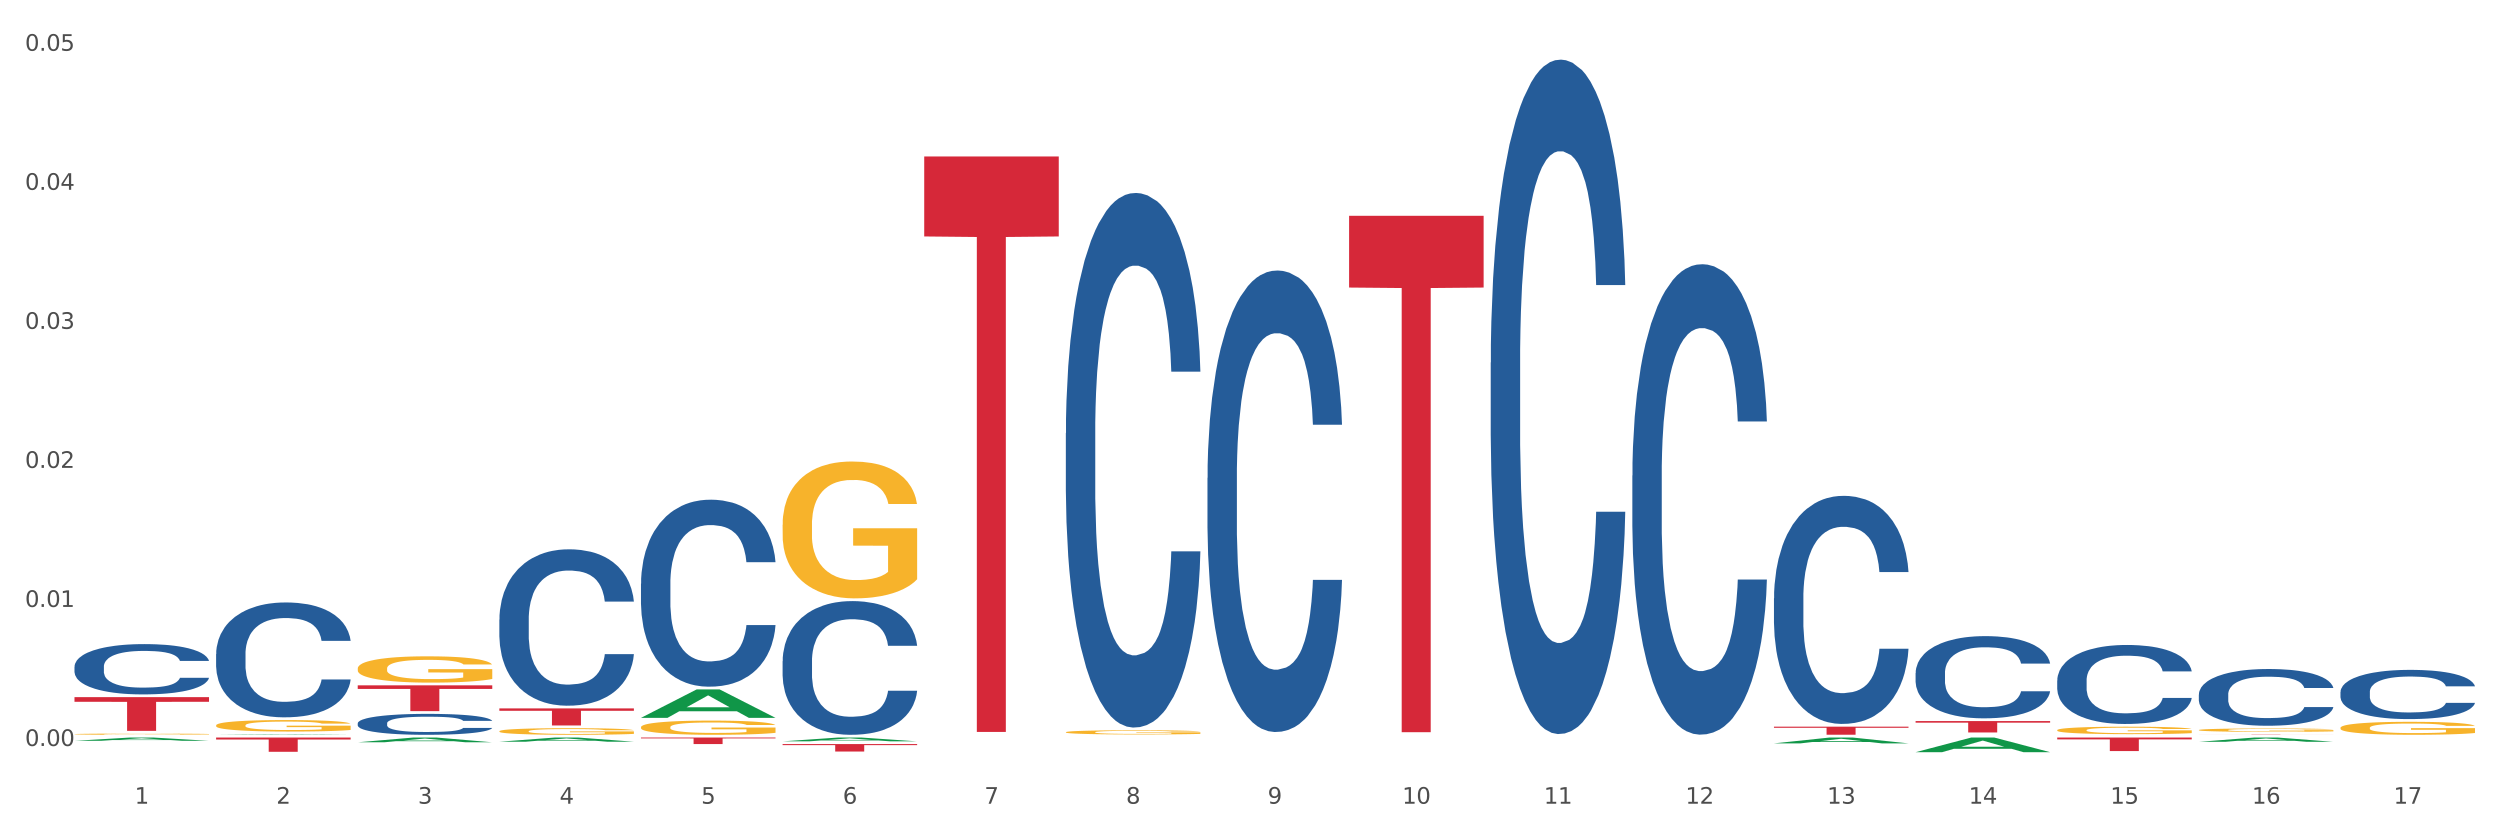 <?xml version="1.0" encoding="utf-8" standalone="no"?>
<!DOCTYPE svg PUBLIC "-//W3C//DTD SVG 1.1//EN"
  "http://www.w3.org/Graphics/SVG/1.1/DTD/svg11.dtd">
<svg xmlns:xlink="http://www.w3.org/1999/xlink" width="1080pt" height="360pt" viewBox="0 0 1080 360" xmlns="http://www.w3.org/2000/svg" version="1.1">
 <rect x="0" y="0" width="1080" height="360" fill="#333333" stroke="none"/>
 <defs>
  <style type="text/css">*{stroke-linejoin: round; stroke-linecap: butt}</style>
 </defs>
 <g id="figure_1">
  <g id="patch_1">
   <path d="M 0 360 
L 1080 360 
L 1080 0 
L 0 0 
z
" style="fill: #ffffff; stroke: #ffffff; stroke-linejoin: miter"/>
  </g>
  <g id="axes_1">
   <g id="matplotlib.axis_1">
    <g id="xtick_1">
     <g id="text_1">
      <!-- 1 -->
      <g style="fill: #4d4d4d" transform="translate(58.182 347.204) scale(0.096 -0.096)">
       <defs>
        <path id="DejaVuSans-31" d="M 794 531 
L 1825 531 
L 1825 4091 
L 703 3866 
L 703 4441 
L 1819 4666 
L 2450 4666 
L 2450 531 
L 3481 531 
L 3481 0 
L 794 0 
L 794 531 
z
" transform="scale(0.016)"/>
       </defs>
       <use xlink:href="#DejaVuSans-31"/>
      </g>
     </g>
    </g>
    <g id="xtick_2">
     <g id="text_2">
      <!-- 2 -->
      <g style="fill: #4d4d4d" transform="translate(119.364 347.204) scale(0.096 -0.096)">
       <defs>
        <path id="DejaVuSans-32" d="M 1228 531 
L 3431 531 
L 3431 0 
L 469 0 
L 469 531 
Q 828 903 1448 1529 
Q 2069 2156 2228 2338 
Q 2531 2678 2651 2914 
Q 2772 3150 2772 3378 
Q 2772 3750 2511 3984 
Q 2250 4219 1831 4219 
Q 1534 4219 1204 4116 
Q 875 4013 500 3803 
L 500 4441 
Q 881 4594 1212 4672 
Q 1544 4750 1819 4750 
Q 2544 4750 2975 4387 
Q 3406 4025 3406 3419 
Q 3406 3131 3298 2873 
Q 3191 2616 2906 2266 
Q 2828 2175 2409 1742 
Q 1991 1309 1228 531 
z
" transform="scale(0.016)"/>
       </defs>
       <use xlink:href="#DejaVuSans-32"/>
      </g>
     </g>
    </g>
    <g id="xtick_3">
     <g id="text_3">
      <!-- 3 -->
      <g style="fill: #4d4d4d" transform="translate(180.545 347.204) scale(0.096 -0.096)">
       <defs>
        <path id="DejaVuSans-33" d="M 2597 2516 
Q 3050 2419 3304 2112 
Q 3559 1806 3559 1356 
Q 3559 666 3084 287 
Q 2609 -91 1734 -91 
Q 1441 -91 1130 -33 
Q 819 25 488 141 
L 488 750 
Q 750 597 1062 519 
Q 1375 441 1716 441 
Q 2309 441 2620 675 
Q 2931 909 2931 1356 
Q 2931 1769 2642 2001 
Q 2353 2234 1838 2234 
L 1294 2234 
L 1294 2753 
L 1863 2753 
Q 2328 2753 2575 2939 
Q 2822 3125 2822 3475 
Q 2822 3834 2567 4026 
Q 2313 4219 1838 4219 
Q 1578 4219 1281 4162 
Q 984 4106 628 3988 
L 628 4550 
Q 988 4650 1302 4700 
Q 1616 4750 1894 4750 
Q 2613 4750 3031 4423 
Q 3450 4097 3450 3541 
Q 3450 3153 3228 2886 
Q 3006 2619 2597 2516 
z
" transform="scale(0.016)"/>
       </defs>
       <use xlink:href="#DejaVuSans-33"/>
      </g>
     </g>
    </g>
    <g id="xtick_4">
     <g id="text_4">
      <!-- 4 -->
      <g style="fill: #4d4d4d" transform="translate(241.726 347.204) scale(0.096 -0.096)">
       <defs>
        <path id="DejaVuSans-34" d="M 2419 4116 
L 825 1625 
L 2419 1625 
L 2419 4116 
z
M 2253 4666 
L 3047 4666 
L 3047 1625 
L 3713 1625 
L 3713 1100 
L 3047 1100 
L 3047 0 
L 2419 0 
L 2419 1100 
L 313 1100 
L 313 1709 
L 2253 4666 
z
" transform="scale(0.016)"/>
       </defs>
       <use xlink:href="#DejaVuSans-34"/>
      </g>
     </g>
    </g>
    <g id="xtick_5">
     <g id="text_5">
      <!-- 5 -->
      <g style="fill: #4d4d4d" transform="translate(302.908 347.204) scale(0.096 -0.096)">
       <defs>
        <path id="DejaVuSans-35" d="M 691 4666 
L 3169 4666 
L 3169 4134 
L 1269 4134 
L 1269 2991 
Q 1406 3038 1543 3061 
Q 1681 3084 1819 3084 
Q 2600 3084 3056 2656 
Q 3513 2228 3513 1497 
Q 3513 744 3044 326 
Q 2575 -91 1722 -91 
Q 1428 -91 1123 -41 
Q 819 9 494 109 
L 494 744 
Q 775 591 1075 516 
Q 1375 441 1709 441 
Q 2250 441 2565 725 
Q 2881 1009 2881 1497 
Q 2881 1984 2565 2268 
Q 2250 2553 1709 2553 
Q 1456 2553 1204 2497 
Q 953 2441 691 2322 
L 691 4666 
z
" transform="scale(0.016)"/>
       </defs>
       <use xlink:href="#DejaVuSans-35"/>
      </g>
     </g>
    </g>
    <g id="xtick_6">
     <g id="text_6">
      <!-- 6 -->
      <g style="fill: #4d4d4d" transform="translate(364.089 347.204) scale(0.096 -0.096)">
       <defs>
        <path id="DejaVuSans-36" d="M 2113 2584 
Q 1688 2584 1439 2293 
Q 1191 2003 1191 1497 
Q 1191 994 1439 701 
Q 1688 409 2113 409 
Q 2538 409 2786 701 
Q 3034 994 3034 1497 
Q 3034 2003 2786 2293 
Q 2538 2584 2113 2584 
z
M 3366 4563 
L 3366 3988 
Q 3128 4100 2886 4159 
Q 2644 4219 2406 4219 
Q 1781 4219 1451 3797 
Q 1122 3375 1075 2522 
Q 1259 2794 1537 2939 
Q 1816 3084 2150 3084 
Q 2853 3084 3261 2657 
Q 3669 2231 3669 1497 
Q 3669 778 3244 343 
Q 2819 -91 2113 -91 
Q 1303 -91 875 529 
Q 447 1150 447 2328 
Q 447 3434 972 4092 
Q 1497 4750 2381 4750 
Q 2619 4750 2861 4703 
Q 3103 4656 3366 4563 
z
" transform="scale(0.016)"/>
       </defs>
       <use xlink:href="#DejaVuSans-36"/>
      </g>
     </g>
    </g>
    <g id="xtick_7">
     <g id="text_7">
      <!-- 7 -->
      <g style="fill: #4d4d4d" transform="translate(425.271 347.204) scale(0.096 -0.096)">
       <defs>
        <path id="DejaVuSans-37" d="M 525 4666 
L 3525 4666 
L 3525 4397 
L 1831 0 
L 1172 0 
L 2766 4134 
L 525 4134 
L 525 4666 
z
" transform="scale(0.016)"/>
       </defs>
       <use xlink:href="#DejaVuSans-37"/>
      </g>
     </g>
    </g>
    <g id="xtick_8">
     <g id="text_8">
      <!-- 8 -->
      <g style="fill: #4d4d4d" transform="translate(486.452 347.204) scale(0.096 -0.096)">
       <defs>
        <path id="DejaVuSans-38" d="M 2034 2216 
Q 1584 2216 1326 1975 
Q 1069 1734 1069 1313 
Q 1069 891 1326 650 
Q 1584 409 2034 409 
Q 2484 409 2743 651 
Q 3003 894 3003 1313 
Q 3003 1734 2745 1975 
Q 2488 2216 2034 2216 
z
M 1403 2484 
Q 997 2584 770 2862 
Q 544 3141 544 3541 
Q 544 4100 942 4425 
Q 1341 4750 2034 4750 
Q 2731 4750 3128 4425 
Q 3525 4100 3525 3541 
Q 3525 3141 3298 2862 
Q 3072 2584 2669 2484 
Q 3125 2378 3379 2068 
Q 3634 1759 3634 1313 
Q 3634 634 3220 271 
Q 2806 -91 2034 -91 
Q 1263 -91 848 271 
Q 434 634 434 1313 
Q 434 1759 690 2068 
Q 947 2378 1403 2484 
z
M 1172 3481 
Q 1172 3119 1398 2916 
Q 1625 2713 2034 2713 
Q 2441 2713 2670 2916 
Q 2900 3119 2900 3481 
Q 2900 3844 2670 4047 
Q 2441 4250 2034 4250 
Q 1625 4250 1398 4047 
Q 1172 3844 1172 3481 
z
" transform="scale(0.016)"/>
       </defs>
       <use xlink:href="#DejaVuSans-38"/>
      </g>
     </g>
    </g>
    <g id="xtick_9">
     <g id="text_9">
      <!-- 9 -->
      <g style="fill: #4d4d4d" transform="translate(547.634 347.204) scale(0.096 -0.096)">
       <defs>
        <path id="DejaVuSans-39" d="M 703 97 
L 703 672 
Q 941 559 1184 500 
Q 1428 441 1663 441 
Q 2288 441 2617 861 
Q 2947 1281 2994 2138 
Q 2813 1869 2534 1725 
Q 2256 1581 1919 1581 
Q 1219 1581 811 2004 
Q 403 2428 403 3163 
Q 403 3881 828 4315 
Q 1253 4750 1959 4750 
Q 2769 4750 3195 4129 
Q 3622 3509 3622 2328 
Q 3622 1225 3098 567 
Q 2575 -91 1691 -91 
Q 1453 -91 1209 -44 
Q 966 3 703 97 
z
M 1959 2075 
Q 2384 2075 2632 2365 
Q 2881 2656 2881 3163 
Q 2881 3666 2632 3958 
Q 2384 4250 1959 4250 
Q 1534 4250 1286 3958 
Q 1038 3666 1038 3163 
Q 1038 2656 1286 2365 
Q 1534 2075 1959 2075 
z
" transform="scale(0.016)"/>
       </defs>
       <use xlink:href="#DejaVuSans-39"/>
      </g>
     </g>
    </g>
    <g id="xtick_10">
     <g id="text_10">
      <!-- 10 -->
      <g style="fill: #4d4d4d" transform="translate(605.761 347.204) scale(0.096 -0.096)">
       <defs>
        <path id="DejaVuSans-30" d="M 2034 4250 
Q 1547 4250 1301 3770 
Q 1056 3291 1056 2328 
Q 1056 1369 1301 889 
Q 1547 409 2034 409 
Q 2525 409 2770 889 
Q 3016 1369 3016 2328 
Q 3016 3291 2770 3770 
Q 2525 4250 2034 4250 
z
M 2034 4750 
Q 2819 4750 3233 4129 
Q 3647 3509 3647 2328 
Q 3647 1150 3233 529 
Q 2819 -91 2034 -91 
Q 1250 -91 836 529 
Q 422 1150 422 2328 
Q 422 3509 836 4129 
Q 1250 4750 2034 4750 
z
" transform="scale(0.016)"/>
       </defs>
       <use xlink:href="#DejaVuSans-31"/>
       <use xlink:href="#DejaVuSans-30" transform="translate(63.623 0)"/>
      </g>
     </g>
    </g>
    <g id="xtick_11">
     <g id="text_11">
      <!-- 11 -->
      <g style="fill: #4d4d4d" transform="translate(666.942 347.204) scale(0.096 -0.096)">
       <use xlink:href="#DejaVuSans-31"/>
       <use xlink:href="#DejaVuSans-31" transform="translate(63.623 0)"/>
      </g>
     </g>
    </g>
    <g id="xtick_12">
     <g id="text_12">
      <!-- 12 -->
      <g style="fill: #4d4d4d" transform="translate(728.124 347.204) scale(0.096 -0.096)">
       <use xlink:href="#DejaVuSans-31"/>
       <use xlink:href="#DejaVuSans-32" transform="translate(63.623 0)"/>
      </g>
     </g>
    </g>
    <g id="xtick_13">
     <g id="text_13">
      <!-- 13 -->
      <g style="fill: #4d4d4d" transform="translate(789.305 347.204) scale(0.096 -0.096)">
       <use xlink:href="#DejaVuSans-31"/>
       <use xlink:href="#DejaVuSans-33" transform="translate(63.623 0)"/>
      </g>
     </g>
    </g>
    <g id="xtick_14">
     <g id="text_14">
      <!-- 14 -->
      <g style="fill: #4d4d4d" transform="translate(850.487 347.204) scale(0.096 -0.096)">
       <use xlink:href="#DejaVuSans-31"/>
       <use xlink:href="#DejaVuSans-34" transform="translate(63.623 0)"/>
      </g>
     </g>
    </g>
    <g id="xtick_15">
     <g id="text_15">
      <!-- 15 -->
      <g style="fill: #4d4d4d" transform="translate(911.668 347.204) scale(0.096 -0.096)">
       <use xlink:href="#DejaVuSans-31"/>
       <use xlink:href="#DejaVuSans-35" transform="translate(63.623 0)"/>
      </g>
     </g>
    </g>
    <g id="xtick_16">
     <g id="text_16">
      <!-- 16 -->
      <g style="fill: #4d4d4d" transform="translate(972.849 347.204) scale(0.096 -0.096)">
       <use xlink:href="#DejaVuSans-31"/>
       <use xlink:href="#DejaVuSans-36" transform="translate(63.623 0)"/>
      </g>
     </g>
    </g>
    <g id="xtick_17">
     <g id="text_17">
      <!-- 17 -->
      <g style="fill: #4d4d4d" transform="translate(1034.031 347.204) scale(0.096 -0.096)">
       <use xlink:href="#DejaVuSans-31"/>
       <use xlink:href="#DejaVuSans-37" transform="translate(63.623 0)"/>
      </g>
     </g>
    </g>
    <g id="xtick_18"/>
    <g id="xtick_19"/>
    <g id="xtick_20"/>
    <g id="xtick_21"/>
    <g id="xtick_22"/>
    <g id="xtick_23"/>
    <g id="xtick_24"/>
    <g id="xtick_25"/>
    <g id="xtick_26"/>
    <g id="xtick_27"/>
    <g id="xtick_28"/>
    <g id="xtick_29"/>
    <g id="xtick_30"/>
    <g id="xtick_31"/>
    <g id="xtick_32"/>
    <g id="xtick_33"/>
   </g>
   <g id="matplotlib.axis_2">
    <g id="ytick_1">
     <g id="text_18">
      <!-- 0.00 -->
      <g style="fill: #4d4d4d" transform="translate(10.8 322.258) scale(0.096 -0.096)">
       <defs>
        <path id="DejaVuSans-2e" d="M 684 794 
L 1344 794 
L 1344 0 
L 684 0 
L 684 794 
z
" transform="scale(0.016)"/>
       </defs>
       <use xlink:href="#DejaVuSans-30"/>
       <use xlink:href="#DejaVuSans-2e" transform="translate(63.623 0)"/>
       <use xlink:href="#DejaVuSans-30" transform="translate(95.41 0)"/>
       <use xlink:href="#DejaVuSans-30" transform="translate(159.033 0)"/>
      </g>
     </g>
    </g>
    <g id="ytick_2">
     <g id="text_19">
      <!-- 0.01 -->
      <g style="fill: #4d4d4d" transform="translate(10.8 262.192) scale(0.096 -0.096)">
       <use xlink:href="#DejaVuSans-30"/>
       <use xlink:href="#DejaVuSans-2e" transform="translate(63.623 0)"/>
       <use xlink:href="#DejaVuSans-30" transform="translate(95.41 0)"/>
       <use xlink:href="#DejaVuSans-31" transform="translate(159.033 0)"/>
      </g>
     </g>
    </g>
    <g id="ytick_3">
     <g id="text_20">
      <!-- 0.02 -->
      <g style="fill: #4d4d4d" transform="translate(10.8 202.127) scale(0.096 -0.096)">
       <use xlink:href="#DejaVuSans-30"/>
       <use xlink:href="#DejaVuSans-2e" transform="translate(63.623 0)"/>
       <use xlink:href="#DejaVuSans-30" transform="translate(95.41 0)"/>
       <use xlink:href="#DejaVuSans-32" transform="translate(159.033 0)"/>
      </g>
     </g>
    </g>
    <g id="ytick_4">
     <g id="text_21">
      <!-- 0.03 -->
      <g style="fill: #4d4d4d" transform="translate(10.8 142.062) scale(0.096 -0.096)">
       <use xlink:href="#DejaVuSans-30"/>
       <use xlink:href="#DejaVuSans-2e" transform="translate(63.623 0)"/>
       <use xlink:href="#DejaVuSans-30" transform="translate(95.41 0)"/>
       <use xlink:href="#DejaVuSans-33" transform="translate(159.033 0)"/>
      </g>
     </g>
    </g>
    <g id="ytick_5">
     <g id="text_22">
      <!-- 0.04 -->
      <g style="fill: #4d4d4d" transform="translate(10.8 81.996) scale(0.096 -0.096)">
       <use xlink:href="#DejaVuSans-30"/>
       <use xlink:href="#DejaVuSans-2e" transform="translate(63.623 0)"/>
       <use xlink:href="#DejaVuSans-30" transform="translate(95.41 0)"/>
       <use xlink:href="#DejaVuSans-34" transform="translate(159.033 0)"/>
      </g>
     </g>
    </g>
    <g id="ytick_6">
     <g id="text_23">
      <!-- 0.05 -->
      <g style="fill: #4d4d4d" transform="translate(10.8 21.931) scale(0.096 -0.096)">
       <use xlink:href="#DejaVuSans-30"/>
       <use xlink:href="#DejaVuSans-2e" transform="translate(63.623 0)"/>
       <use xlink:href="#DejaVuSans-30" transform="translate(95.41 0)"/>
       <use xlink:href="#DejaVuSans-35" transform="translate(159.033 0)"/>
      </g>
     </g>
    </g>
    <g id="ytick_7"/>
    <g id="ytick_8"/>
    <g id="ytick_9"/>
    <g id="ytick_10"/>
    <g id="ytick_11"/>
   </g>
   <g id="PolyCollection_1">
    <path d="M 32.175 320.03 
L 32.235 320.029 
L 56.203 318.612 
L 66.15 318.61 
L 90.297 320.033 
L 78.793 320.033 
L 73.58 319.702 
L 48.833 319.702 
L 48.653 319.707 
L 43.62 320.033 
L 32.175 320.033 
L 32.175 320.03 
L 51.949 319.504 
L 70.464 319.503 
L 61.296 318.913 
L 61.176 318.911 
L 61.056 318.915 
L 51.889 319.503 
L 51.949 319.504 
L 32.175 320.03 
z
" clip-path="url(#p6e5f04d77a)" style="fill: #109648"/>
    <path d="M 276.901 252.163 
L 276.969 252.089 
L 276.969 250.023 
L 277.175 247.22 
L 277.931 242.055 
L 278.893 238.145 
L 280.542 233.57 
L 281.435 231.652 
L 282.603 229.512 
L 285.008 226.045 
L 287.756 223.093 
L 289.679 221.47 
L 291.122 220.437 
L 294.351 218.593 
L 296.206 217.781 
L 298.13 217.117 
L 299.779 216.674 
L 302.527 216.158 
L 304.725 215.937 
L 307.267 215.863 
L 309.397 215.937 
L 312.214 216.232 
L 316.336 217.117 
L 317.916 217.634 
L 320.046 218.519 
L 322.244 219.699 
L 324.031 220.88 
L 326.092 222.577 
L 328.221 224.79 
L 330.283 227.594 
L 331.725 230.176 
L 332.893 232.906 
L 333.924 236.226 
L 334.679 239.841 
L 335.023 242.866 
L 322.45 242.866 
L 322.107 240.137 
L 321.42 237.185 
L 320.733 235.193 
L 319.977 233.57 
L 318.809 231.726 
L 317.779 230.545 
L 316.061 229.143 
L 314.481 228.258 
L 313.176 227.741 
L 311.595 227.299 
L 308.229 226.856 
L 305.824 226.856 
L 304.313 227.004 
L 302.458 227.373 
L 300.878 227.889 
L 299.023 228.774 
L 297.58 229.734 
L 296.137 230.988 
L 295.313 231.873 
L 294.076 233.496 
L 293.252 234.824 
L 292.153 237.112 
L 291.534 238.735 
L 290.435 242.94 
L 289.954 246.039 
L 289.748 248.179 
L 289.611 250.54 
L 289.611 262.049 
L 290.023 267.214 
L 290.366 269.427 
L 290.916 271.936 
L 291.947 275.182 
L 293.458 278.355 
L 295.038 280.642 
L 296.343 282.044 
L 297.58 283.077 
L 298.817 283.888 
L 300.328 284.626 
L 301.565 285.069 
L 303.42 285.512 
L 305.618 285.733 
L 307.336 285.733 
L 310.84 285.364 
L 312.42 284.995 
L 313.931 284.479 
L 315.58 283.667 
L 316.886 282.782 
L 317.641 282.118 
L 318.878 280.716 
L 319.84 279.24 
L 320.664 277.543 
L 321.214 276.068 
L 321.832 273.854 
L 322.313 271.346 
L 322.45 270.018 
L 335.023 270.018 
L 334.748 272.674 
L 334.267 275.256 
L 333.305 278.724 
L 332.55 280.716 
L 331.382 283.151 
L 330.145 285.217 
L 328.428 287.504 
L 326.847 289.201 
L 325.199 290.676 
L 323.412 292.004 
L 320.183 293.849 
L 319.015 294.365 
L 316.542 295.251 
L 314.618 295.767 
L 311.802 296.284 
L 308.916 296.579 
L 305.893 296.653 
L 303.214 296.505 
L 300.26 296.062 
L 298.405 295.62 
L 296.343 294.956 
L 293.939 293.923 
L 291.672 292.668 
L 289.542 291.193 
L 287.55 289.496 
L 285.695 287.578 
L 283.29 284.405 
L 281.504 281.306 
L 280.198 278.429 
L 279.305 275.994 
L 278.412 272.895 
L 277.931 270.756 
L 277.175 265.591 
L 276.901 260.795 
L 276.901 252.163 
z
" clip-path="url(#p6e5f04d77a)" style="fill: #255c99"/>
    <path d="M 338.082 285.627 
L 338.151 285.574 
L 338.151 284.097 
L 338.357 282.092 
L 339.113 278.4 
L 340.074 275.603 
L 341.723 272.333 
L 342.616 270.961 
L 343.784 269.431 
L 346.189 266.952 
L 348.937 264.841 
L 350.861 263.681 
L 352.304 262.942 
L 355.533 261.623 
L 357.387 261.043 
L 359.311 260.568 
L 360.96 260.252 
L 363.708 259.882 
L 365.907 259.724 
L 368.449 259.671 
L 370.578 259.724 
L 373.395 259.935 
L 377.517 260.568 
L 379.097 260.937 
L 381.227 261.57 
L 383.426 262.415 
L 385.212 263.259 
L 387.273 264.472 
L 389.403 266.055 
L 391.464 268.059 
L 392.907 269.906 
L 394.075 271.858 
L 395.105 274.232 
L 395.861 276.817 
L 396.204 278.98 
L 383.632 278.98 
L 383.288 277.028 
L 382.601 274.918 
L 381.914 273.493 
L 381.159 272.333 
L 379.991 271.014 
L 378.96 270.17 
L 377.243 269.167 
L 375.662 268.534 
L 374.357 268.165 
L 372.777 267.848 
L 369.41 267.532 
L 367.006 267.532 
L 365.494 267.637 
L 363.639 267.901 
L 362.059 268.27 
L 360.204 268.903 
L 358.762 269.589 
L 357.319 270.486 
L 356.494 271.119 
L 355.258 272.28 
L 354.433 273.229 
L 353.334 274.865 
L 352.716 276.026 
L 351.616 279.033 
L 351.136 281.248 
L 350.929 282.778 
L 350.792 284.466 
L 350.792 292.696 
L 351.204 296.389 
L 351.548 297.972 
L 352.097 299.766 
L 353.128 302.087 
L 354.639 304.355 
L 356.22 305.991 
L 357.525 306.993 
L 358.762 307.732 
L 359.998 308.312 
L 361.51 308.84 
L 362.746 309.156 
L 364.601 309.473 
L 366.8 309.631 
L 368.517 309.631 
L 372.021 309.367 
L 373.601 309.103 
L 375.113 308.734 
L 376.762 308.154 
L 378.067 307.521 
L 378.823 307.046 
L 380.059 306.044 
L 381.021 304.988 
L 381.846 303.775 
L 382.395 302.72 
L 383.014 301.137 
L 383.494 299.344 
L 383.632 298.394 
L 396.204 298.394 
L 395.93 300.293 
L 395.449 302.14 
L 394.487 304.619 
L 393.731 306.044 
L 392.563 307.785 
L 391.327 309.262 
L 389.609 310.897 
L 388.029 312.111 
L 386.38 313.166 
L 384.594 314.115 
L 381.365 315.434 
L 380.197 315.803 
L 377.723 316.437 
L 375.8 316.806 
L 372.983 317.175 
L 370.097 317.386 
L 367.075 317.439 
L 364.395 317.333 
L 361.441 317.017 
L 359.586 316.7 
L 357.525 316.225 
L 355.12 315.487 
L 352.853 314.59 
L 350.723 313.535 
L 348.731 312.322 
L 346.876 310.95 
L 344.471 308.681 
L 342.685 306.466 
L 341.38 304.408 
L 340.487 302.667 
L 339.594 300.451 
L 339.113 298.922 
L 338.357 295.229 
L 338.082 291.8 
L 338.082 285.627 
z
" clip-path="url(#p6e5f04d77a)" style="fill: #255c99"/>
    <path d="M 460.445 187.129 
L 460.514 186.918 
L 460.514 181.012 
L 460.72 172.997 
L 461.475 158.234 
L 462.437 147.055 
L 464.086 133.979 
L 464.979 128.495 
L 466.147 122.378 
L 468.552 112.466 
L 471.3 104.029 
L 473.224 99.389 
L 474.666 96.436 
L 477.895 91.163 
L 479.75 88.843 
L 481.674 86.945 
L 483.323 85.68 
L 486.071 84.203 
L 488.269 83.57 
L 490.811 83.36 
L 492.941 83.57 
L 495.758 84.414 
L 499.88 86.945 
L 501.46 88.421 
L 503.59 90.952 
L 505.789 94.327 
L 507.575 97.702 
L 509.636 102.553 
L 511.766 108.88 
L 513.827 116.895 
L 515.27 124.277 
L 516.437 132.08 
L 517.468 141.571 
L 518.224 151.906 
L 518.567 160.554 
L 505.995 160.554 
L 505.651 152.75 
L 504.964 144.313 
L 504.277 138.619 
L 503.521 133.979 
L 502.353 128.706 
L 501.323 125.331 
L 499.605 121.324 
L 498.025 118.793 
L 496.72 117.316 
L 495.14 116.051 
L 491.773 114.786 
L 489.369 114.786 
L 487.857 115.207 
L 486.002 116.262 
L 484.422 117.738 
L 482.567 120.269 
L 481.124 123.011 
L 479.682 126.597 
L 478.857 129.128 
L 477.621 133.768 
L 476.796 137.564 
L 475.697 144.102 
L 475.079 148.742 
L 473.979 160.764 
L 473.498 169.623 
L 473.292 175.739 
L 473.155 182.488 
L 473.155 215.391 
L 473.567 230.155 
L 473.911 236.482 
L 474.46 243.653 
L 475.491 252.933 
L 477.002 262.002 
L 478.582 268.541 
L 479.888 272.548 
L 481.124 275.501 
L 482.361 277.821 
L 483.872 279.93 
L 485.109 281.195 
L 486.964 282.461 
L 489.163 283.094 
L 490.88 283.094 
L 494.384 282.039 
L 495.964 280.985 
L 497.476 279.508 
L 499.124 277.188 
L 500.43 274.657 
L 501.186 272.759 
L 502.422 268.752 
L 503.384 264.533 
L 504.208 259.682 
L 504.758 255.464 
L 505.376 249.137 
L 505.857 241.966 
L 505.995 238.169 
L 518.567 238.169 
L 518.292 245.762 
L 517.812 253.144 
L 516.85 263.057 
L 516.094 268.752 
L 514.926 275.712 
L 513.689 281.617 
L 511.972 288.156 
L 510.392 293.007 
L 508.743 297.225 
L 506.957 301.021 
L 503.728 306.294 
L 502.56 307.77 
L 500.086 310.301 
L 498.163 311.778 
L 495.346 313.254 
L 492.46 314.098 
L 489.437 314.309 
L 486.758 313.887 
L 483.804 312.621 
L 481.949 311.356 
L 479.888 309.458 
L 477.483 306.505 
L 475.216 302.919 
L 473.086 298.701 
L 471.094 293.85 
L 469.239 288.366 
L 466.834 279.297 
L 465.048 270.439 
L 463.743 262.213 
L 462.849 255.253 
L 461.956 246.395 
L 461.475 240.278 
L 460.72 225.515 
L 460.445 211.805 
L 460.445 187.129 
z
" clip-path="url(#p6e5f04d77a)" style="fill: #255c99"/>
    <path d="M 521.626 206.441 
L 521.695 206.259 
L 521.695 201.161 
L 521.901 194.242 
L 522.657 181.497 
L 523.619 171.846 
L 525.268 160.557 
L 526.161 155.823 
L 527.329 150.543 
L 529.733 141.985 
L 532.481 134.702 
L 534.405 130.696 
L 535.848 128.147 
L 539.077 123.595 
L 540.932 121.592 
L 542.855 119.953 
L 544.504 118.861 
L 547.252 117.586 
L 549.451 117.04 
L 551.993 116.858 
L 554.123 117.04 
L 556.939 117.768 
L 561.062 119.953 
L 562.642 121.228 
L 564.772 123.413 
L 566.97 126.326 
L 568.756 129.239 
L 570.817 133.427 
L 572.947 138.89 
L 575.008 145.809 
L 576.451 152.182 
L 577.619 158.919 
L 578.649 167.112 
L 579.405 176.034 
L 579.749 183.499 
L 567.176 183.499 
L 566.833 176.762 
L 566.146 169.479 
L 565.459 164.563 
L 564.703 160.557 
L 563.535 156.005 
L 562.504 153.092 
L 560.787 149.632 
L 559.207 147.448 
L 557.901 146.173 
L 556.321 145.08 
L 552.955 143.988 
L 550.55 143.988 
L 549.039 144.352 
L 547.184 145.263 
L 545.604 146.537 
L 543.749 148.722 
L 542.306 151.089 
L 540.863 154.184 
L 540.039 156.369 
L 538.802 160.375 
L 537.978 163.653 
L 536.878 169.297 
L 536.26 173.303 
L 535.161 183.681 
L 534.68 191.329 
L 534.474 196.609 
L 534.336 202.436 
L 534.336 230.84 
L 534.749 243.586 
L 535.092 249.048 
L 535.642 255.239 
L 536.672 263.251 
L 538.184 271.08 
L 539.764 276.724 
L 541.069 280.184 
L 542.306 282.733 
L 543.542 284.736 
L 545.054 286.557 
L 546.291 287.649 
L 548.146 288.742 
L 550.344 289.288 
L 552.062 289.288 
L 555.565 288.378 
L 557.146 287.467 
L 558.657 286.193 
L 560.306 284.19 
L 561.611 282.005 
L 562.367 280.366 
L 563.604 276.907 
L 564.565 273.265 
L 565.39 269.077 
L 565.939 265.435 
L 566.558 259.973 
L 567.039 253.782 
L 567.176 250.505 
L 579.749 250.505 
L 579.474 257.06 
L 578.993 263.433 
L 578.031 271.99 
L 577.275 276.907 
L 576.107 282.915 
L 574.871 288.013 
L 573.153 293.658 
L 571.573 297.846 
L 569.924 301.487 
L 568.138 304.765 
L 564.909 309.317 
L 563.741 310.591 
L 561.268 312.776 
L 559.344 314.051 
L 556.527 315.325 
L 553.642 316.054 
L 550.619 316.236 
L 547.939 315.872 
L 544.985 314.779 
L 543.13 313.687 
L 541.069 312.048 
L 538.665 309.499 
L 536.397 306.404 
L 534.268 302.762 
L 532.275 298.574 
L 530.42 293.84 
L 528.016 286.011 
L 526.229 278.363 
L 524.924 271.262 
L 524.031 265.253 
L 523.138 257.606 
L 522.657 252.326 
L 521.901 239.58 
L 521.626 227.745 
L 521.626 206.441 
z
" clip-path="url(#p6e5f04d77a)" style="fill: #255c99"/>
    <path d="M 643.989 156.671 
L 644.058 156.405 
L 644.058 148.955 
L 644.264 138.843 
L 645.02 120.218 
L 645.982 106.116 
L 647.63 89.619 
L 648.524 82.701 
L 649.691 74.984 
L 652.096 62.479 
L 654.844 51.835 
L 656.768 45.982 
L 658.211 42.256 
L 661.44 35.604 
L 663.295 32.678 
L 665.218 30.283 
L 666.867 28.686 
L 669.615 26.824 
L 671.814 26.026 
L 674.356 25.759 
L 676.485 26.026 
L 679.302 27.09 
L 683.424 30.283 
L 685.005 32.145 
L 687.134 35.338 
L 689.333 39.596 
L 691.119 43.853 
L 693.18 49.973 
L 695.31 57.955 
L 697.371 68.066 
L 698.814 77.379 
L 699.982 87.224 
L 701.012 99.198 
L 701.768 112.235 
L 702.112 123.145 
L 689.539 123.145 
L 689.195 113.3 
L 688.508 102.657 
L 687.821 95.472 
L 687.066 89.619 
L 685.898 82.967 
L 684.867 78.709 
L 683.15 73.654 
L 681.569 70.461 
L 680.264 68.598 
L 678.684 67.002 
L 675.318 65.405 
L 672.913 65.405 
L 671.401 65.938 
L 669.547 67.268 
L 667.966 69.131 
L 666.111 72.323 
L 664.669 75.783 
L 663.226 80.306 
L 662.401 83.499 
L 661.165 89.353 
L 660.34 94.142 
L 659.241 102.391 
L 658.623 108.244 
L 657.524 123.411 
L 657.043 134.586 
L 656.837 142.303 
L 656.699 150.817 
L 656.699 192.326 
L 657.111 210.951 
L 657.455 218.934 
L 658.004 227.98 
L 659.035 239.688 
L 660.546 251.129 
L 662.127 259.378 
L 663.432 264.433 
L 664.669 268.158 
L 665.905 271.085 
L 667.417 273.746 
L 668.653 275.342 
L 670.508 276.939 
L 672.707 277.737 
L 674.424 277.737 
L 677.928 276.407 
L 679.508 275.076 
L 681.02 273.214 
L 682.669 270.287 
L 683.974 267.094 
L 684.73 264.699 
L 685.966 259.644 
L 686.928 254.322 
L 687.753 248.202 
L 688.302 242.881 
L 688.921 234.898 
L 689.402 225.852 
L 689.539 221.062 
L 702.112 221.062 
L 701.837 230.641 
L 701.356 239.954 
L 700.394 252.46 
L 699.638 259.644 
L 698.47 268.424 
L 697.234 275.875 
L 695.516 284.123 
L 693.936 290.243 
L 692.287 295.565 
L 690.501 300.354 
L 687.272 307.006 
L 686.104 308.869 
L 683.631 312.061 
L 681.707 313.924 
L 678.89 315.787 
L 676.005 316.851 
L 672.982 317.117 
L 670.302 316.585 
L 667.348 314.988 
L 665.493 313.392 
L 663.432 310.997 
L 661.027 307.272 
L 658.76 302.749 
L 656.63 297.427 
L 654.638 291.307 
L 652.783 284.389 
L 650.378 272.948 
L 648.592 261.772 
L 647.287 251.395 
L 646.394 242.615 
L 645.501 231.439 
L 645.02 223.723 
L 644.264 205.097 
L 643.989 187.802 
L 643.989 156.671 
z
" clip-path="url(#p6e5f04d77a)" style="fill: #255c99"/>
    <path d="M 766.352 258.475 
L 766.421 258.385 
L 766.421 255.866 
L 766.627 252.446 
L 767.383 246.147 
L 768.344 241.377 
L 769.993 235.798 
L 770.886 233.458 
L 772.054 230.849 
L 774.459 226.619 
L 777.207 223.019 
L 779.131 221.04 
L 780.573 219.78 
L 783.802 217.53 
L 785.657 216.54 
L 787.581 215.73 
L 789.23 215.19 
L 791.978 214.56 
L 794.177 214.291 
L 796.719 214.201 
L 798.848 214.291 
L 801.665 214.65 
L 805.787 215.73 
L 807.367 216.36 
L 809.497 217.44 
L 811.696 218.88 
L 813.482 220.32 
L 815.543 222.39 
L 817.673 225.089 
L 819.734 228.509 
L 821.177 231.658 
L 822.345 234.988 
L 823.375 239.038 
L 824.131 243.447 
L 824.474 247.137 
L 811.902 247.137 
L 811.558 243.807 
L 810.871 240.207 
L 810.184 237.778 
L 809.428 235.798 
L 808.261 233.548 
L 807.23 232.108 
L 805.512 230.399 
L 803.932 229.319 
L 802.627 228.689 
L 801.047 228.149 
L 797.68 227.609 
L 795.276 227.609 
L 793.764 227.789 
L 791.909 228.239 
L 790.329 228.869 
L 788.474 229.949 
L 787.031 231.118 
L 785.589 232.648 
L 784.764 233.728 
L 783.528 235.708 
L 782.703 237.328 
L 781.604 240.117 
L 780.986 242.097 
L 779.886 247.227 
L 779.405 251.006 
L 779.199 253.616 
L 779.062 256.495 
L 779.062 270.534 
L 779.474 276.833 
L 779.818 279.533 
L 780.367 282.592 
L 781.398 286.552 
L 782.909 290.421 
L 784.489 293.211 
L 785.795 294.921 
L 787.031 296.181 
L 788.268 297.171 
L 789.78 298.07 
L 791.016 298.61 
L 792.871 299.15 
L 795.07 299.42 
L 796.787 299.42 
L 800.291 298.97 
L 801.871 298.52 
L 803.383 297.89 
L 805.032 296.901 
L 806.337 295.821 
L 807.093 295.011 
L 808.329 293.301 
L 809.291 291.501 
L 810.116 289.432 
L 810.665 287.632 
L 811.283 284.932 
L 811.764 281.872 
L 811.902 280.253 
L 824.474 280.253 
L 824.2 283.492 
L 823.719 286.642 
L 822.757 290.871 
L 822.001 293.301 
L 820.833 296.271 
L 819.596 298.79 
L 817.879 301.58 
L 816.299 303.65 
L 814.65 305.45 
L 812.864 307.069 
L 809.635 309.319 
L 808.467 309.949 
L 805.993 311.029 
L 804.07 311.659 
L 801.253 312.289 
L 798.367 312.649 
L 795.344 312.739 
L 792.665 312.559 
L 789.711 312.019 
L 787.856 311.479 
L 785.795 310.669 
L 783.39 309.409 
L 781.123 307.879 
L 778.993 306.08 
L 777.001 304.01 
L 775.146 301.67 
L 772.741 297.801 
L 770.955 294.021 
L 769.65 290.511 
L 768.757 287.542 
L 767.863 283.762 
L 767.383 281.152 
L 766.627 274.853 
L 766.352 269.004 
L 766.352 258.475 
z
" clip-path="url(#p6e5f04d77a)" style="fill: #255c99"/>
    <path d="M 827.533 290.763 
L 827.602 290.73 
L 827.602 289.822 
L 827.808 288.589 
L 828.564 286.318 
L 829.526 284.599 
L 831.175 282.588 
L 832.068 281.744 
L 833.236 280.804 
L 835.64 279.279 
L 838.388 277.981 
L 840.312 277.268 
L 841.755 276.813 
L 844.984 276.002 
L 846.839 275.646 
L 848.762 275.354 
L 850.411 275.159 
L 853.159 274.932 
L 855.358 274.835 
L 857.9 274.802 
L 860.03 274.835 
L 862.847 274.964 
L 866.969 275.354 
L 868.549 275.581 
L 870.679 275.97 
L 872.877 276.489 
L 874.663 277.008 
L 876.724 277.754 
L 878.854 278.727 
L 880.915 279.96 
L 882.358 281.096 
L 883.526 282.296 
L 884.557 283.756 
L 885.312 285.345 
L 885.656 286.675 
L 873.083 286.675 
L 872.74 285.475 
L 872.053 284.177 
L 871.366 283.301 
L 870.61 282.588 
L 869.442 281.777 
L 868.411 281.258 
L 866.694 280.641 
L 865.114 280.252 
L 863.808 280.025 
L 862.228 279.83 
L 858.862 279.636 
L 856.457 279.636 
L 854.946 279.701 
L 853.091 279.863 
L 851.511 280.09 
L 849.656 280.479 
L 848.213 280.901 
L 846.77 281.452 
L 845.946 281.842 
L 844.709 282.555 
L 843.885 283.139 
L 842.785 284.145 
L 842.167 284.859 
L 841.068 286.708 
L 840.587 288.07 
L 840.381 289.011 
L 840.243 290.049 
L 840.243 295.11 
L 840.656 297.38 
L 840.999 298.354 
L 841.549 299.457 
L 842.579 300.884 
L 844.091 302.279 
L 845.671 303.285 
L 846.976 303.901 
L 848.213 304.355 
L 849.45 304.712 
L 850.961 305.036 
L 852.198 305.231 
L 854.053 305.426 
L 856.251 305.523 
L 857.969 305.523 
L 861.472 305.361 
L 863.053 305.199 
L 864.564 304.971 
L 866.213 304.615 
L 867.518 304.225 
L 868.274 303.933 
L 869.511 303.317 
L 870.472 302.668 
L 871.297 301.922 
L 871.847 301.273 
L 872.465 300.3 
L 872.946 299.197 
L 873.083 298.613 
L 885.656 298.613 
L 885.381 299.781 
L 884.9 300.916 
L 883.938 302.441 
L 883.182 303.317 
L 882.015 304.388 
L 880.778 305.296 
L 879.06 306.302 
L 877.48 307.048 
L 875.831 307.696 
L 874.045 308.28 
L 870.816 309.091 
L 869.648 309.318 
L 867.175 309.708 
L 865.251 309.935 
L 862.434 310.162 
L 859.549 310.292 
L 856.526 310.324 
L 853.846 310.259 
L 850.892 310.065 
L 849.037 309.87 
L 846.976 309.578 
L 844.572 309.124 
L 842.304 308.572 
L 840.175 307.924 
L 838.182 307.177 
L 836.327 306.334 
L 833.923 304.939 
L 832.136 303.577 
L 830.831 302.311 
L 829.938 301.241 
L 829.045 299.878 
L 828.564 298.938 
L 827.808 296.667 
L 827.533 294.558 
L 827.533 290.763 
z
" clip-path="url(#p6e5f04d77a)" style="fill: #255c99"/>
    <path d="M 888.715 293.963 
L 888.784 293.932 
L 888.784 293.059 
L 888.99 291.874 
L 889.745 289.692 
L 890.707 288.04 
L 892.356 286.107 
L 893.249 285.297 
L 894.417 284.392 
L 896.822 282.927 
L 899.57 281.68 
L 901.493 280.994 
L 902.936 280.558 
L 906.165 279.779 
L 908.02 279.436 
L 909.944 279.155 
L 911.593 278.968 
L 914.341 278.75 
L 916.539 278.656 
L 919.081 278.625 
L 921.211 278.656 
L 924.028 278.781 
L 928.15 279.155 
L 929.73 279.373 
L 931.86 279.747 
L 934.058 280.246 
L 935.845 280.745 
L 937.906 281.462 
L 940.036 282.397 
L 942.097 283.582 
L 943.539 284.673 
L 944.707 285.826 
L 945.738 287.229 
L 946.494 288.757 
L 946.837 290.035 
L 934.265 290.035 
L 933.921 288.882 
L 933.234 287.635 
L 932.547 286.793 
L 931.791 286.107 
L 930.623 285.328 
L 929.593 284.829 
L 927.875 284.237 
L 926.295 283.862 
L 924.99 283.644 
L 923.41 283.457 
L 920.043 283.27 
L 917.639 283.27 
L 916.127 283.332 
L 914.272 283.488 
L 912.692 283.707 
L 910.837 284.081 
L 909.394 284.486 
L 907.952 285.016 
L 907.127 285.39 
L 905.89 286.076 
L 905.066 286.637 
L 903.967 287.603 
L 903.348 288.289 
L 902.249 290.066 
L 901.768 291.376 
L 901.562 292.28 
L 901.425 293.277 
L 901.425 298.141 
L 901.837 300.323 
L 902.181 301.258 
L 902.73 302.318 
L 903.761 303.69 
L 905.272 305.03 
L 906.852 305.997 
L 908.158 306.589 
L 909.394 307.025 
L 910.631 307.368 
L 912.142 307.68 
L 913.379 307.867 
L 915.234 308.054 
L 917.432 308.148 
L 919.15 308.148 
L 922.654 307.992 
L 924.234 307.836 
L 925.745 307.618 
L 927.394 307.275 
L 928.7 306.901 
L 929.455 306.62 
L 930.692 306.028 
L 931.654 305.404 
L 932.478 304.687 
L 933.028 304.064 
L 933.646 303.129 
L 934.127 302.069 
L 934.265 301.508 
L 946.837 301.508 
L 946.562 302.63 
L 946.081 303.721 
L 945.12 305.186 
L 944.364 306.028 
L 943.196 307.057 
L 941.959 307.93 
L 940.242 308.896 
L 938.662 309.613 
L 937.013 310.237 
L 935.226 310.798 
L 931.997 311.577 
L 930.829 311.795 
L 928.356 312.169 
L 926.433 312.388 
L 923.616 312.606 
L 920.73 312.731 
L 917.707 312.762 
L 915.028 312.699 
L 912.074 312.512 
L 910.219 312.325 
L 908.158 312.045 
L 905.753 311.608 
L 903.486 311.078 
L 901.356 310.455 
L 899.364 309.738 
L 897.509 308.927 
L 895.104 307.587 
L 893.318 306.277 
L 892.013 305.061 
L 891.119 304.033 
L 890.226 302.723 
L 889.745 301.819 
L 888.99 299.637 
L 888.715 297.611 
L 888.715 293.963 
z
" clip-path="url(#p6e5f04d77a)" style="fill: #255c99"/>
    <path d="M 949.896 300.026 
L 949.965 300.003 
L 949.965 299.377 
L 950.171 298.526 
L 950.927 296.959 
L 951.889 295.772 
L 953.537 294.384 
L 954.431 293.802 
L 955.599 293.153 
L 958.003 292.1 
L 960.751 291.205 
L 962.675 290.712 
L 964.118 290.399 
L 967.347 289.839 
L 969.202 289.593 
L 971.125 289.391 
L 972.774 289.257 
L 975.522 289.1 
L 977.721 289.033 
L 980.263 289.011 
L 982.393 289.033 
L 985.209 289.123 
L 989.331 289.391 
L 990.912 289.548 
L 993.041 289.817 
L 995.24 290.175 
L 997.026 290.533 
L 999.087 291.048 
L 1001.217 291.72 
L 1003.278 292.57 
L 1004.721 293.354 
L 1005.889 294.182 
L 1006.919 295.19 
L 1007.675 296.287 
L 1008.019 297.205 
L 995.446 297.205 
L 995.103 296.376 
L 994.415 295.481 
L 993.728 294.876 
L 992.973 294.384 
L 991.805 293.824 
L 990.774 293.466 
L 989.057 293.041 
L 987.477 292.772 
L 986.171 292.615 
L 984.591 292.481 
L 981.225 292.347 
L 978.82 292.347 
L 977.309 292.391 
L 975.454 292.503 
L 973.873 292.66 
L 972.018 292.929 
L 970.576 293.22 
L 969.133 293.6 
L 968.309 293.869 
L 967.072 294.361 
L 966.247 294.764 
L 965.148 295.459 
L 964.53 295.951 
L 963.431 297.227 
L 962.95 298.168 
L 962.744 298.817 
L 962.606 299.533 
L 962.606 303.026 
L 963.018 304.593 
L 963.362 305.265 
L 963.912 306.026 
L 964.942 307.011 
L 966.454 307.974 
L 968.034 308.668 
L 969.339 309.093 
L 970.576 309.407 
L 971.812 309.653 
L 973.324 309.877 
L 974.56 310.011 
L 976.415 310.145 
L 978.614 310.213 
L 980.331 310.213 
L 983.835 310.101 
L 985.415 309.989 
L 986.927 309.832 
L 988.576 309.586 
L 989.881 309.317 
L 990.637 309.116 
L 991.873 308.69 
L 992.835 308.242 
L 993.66 307.727 
L 994.209 307.28 
L 994.828 306.608 
L 995.309 305.847 
L 995.446 305.444 
L 1008.019 305.444 
L 1007.744 306.25 
L 1007.263 307.033 
L 1006.301 308.086 
L 1005.545 308.69 
L 1004.377 309.429 
L 1003.141 310.056 
L 1001.423 310.75 
L 999.843 311.265 
L 998.194 311.713 
L 996.408 312.116 
L 993.179 312.675 
L 992.011 312.832 
L 989.538 313.101 
L 987.614 313.257 
L 984.797 313.414 
L 981.912 313.504 
L 978.889 313.526 
L 976.209 313.481 
L 973.255 313.347 
L 971.4 313.213 
L 969.339 313.011 
L 966.934 312.698 
L 964.667 312.317 
L 962.538 311.869 
L 960.545 311.354 
L 958.69 310.772 
L 956.286 309.81 
L 954.499 308.869 
L 953.194 307.996 
L 952.301 307.257 
L 951.408 306.317 
L 950.927 305.668 
L 950.171 304.101 
L 949.896 302.645 
L 949.896 300.026 
z
" clip-path="url(#p6e5f04d77a)" style="fill: #255c99"/>
    <path d="M 1011.078 298.939 
L 1011.146 298.92 
L 1011.146 298.376 
L 1011.352 297.638 
L 1012.108 296.278 
L 1013.07 295.249 
L 1014.719 294.045 
L 1015.612 293.54 
L 1016.78 292.977 
L 1019.185 292.064 
L 1021.933 291.287 
L 1023.856 290.86 
L 1025.299 290.588 
L 1028.528 290.102 
L 1030.383 289.889 
L 1032.307 289.714 
L 1033.956 289.597 
L 1036.704 289.461 
L 1038.902 289.403 
L 1041.444 289.384 
L 1043.574 289.403 
L 1046.391 289.481 
L 1050.513 289.714 
L 1052.093 289.85 
L 1054.223 290.083 
L 1056.421 290.394 
L 1058.208 290.704 
L 1060.269 291.151 
L 1062.398 291.734 
L 1064.46 292.472 
L 1065.902 293.151 
L 1067.07 293.87 
L 1068.101 294.744 
L 1068.856 295.696 
L 1069.2 296.492 
L 1056.627 296.492 
L 1056.284 295.773 
L 1055.597 294.996 
L 1054.91 294.472 
L 1054.154 294.045 
L 1052.986 293.559 
L 1051.956 293.249 
L 1050.238 292.88 
L 1048.658 292.646 
L 1047.353 292.511 
L 1045.772 292.394 
L 1042.406 292.277 
L 1040.001 292.277 
L 1038.49 292.316 
L 1036.635 292.413 
L 1035.055 292.549 
L 1033.2 292.782 
L 1031.757 293.035 
L 1030.314 293.365 
L 1029.49 293.598 
L 1028.253 294.025 
L 1027.429 294.375 
L 1026.33 294.977 
L 1025.711 295.404 
L 1024.612 296.511 
L 1024.131 297.327 
L 1023.925 297.89 
L 1023.788 298.512 
L 1023.788 301.541 
L 1024.2 302.901 
L 1024.543 303.484 
L 1025.093 304.144 
L 1026.124 304.998 
L 1027.635 305.834 
L 1029.215 306.436 
L 1030.52 306.805 
L 1031.757 307.077 
L 1032.994 307.29 
L 1034.505 307.484 
L 1035.742 307.601 
L 1037.597 307.717 
L 1039.795 307.776 
L 1041.513 307.776 
L 1045.017 307.679 
L 1046.597 307.581 
L 1048.108 307.446 
L 1049.757 307.232 
L 1051.063 306.999 
L 1051.818 306.824 
L 1053.055 306.455 
L 1054.017 306.067 
L 1054.841 305.62 
L 1055.391 305.231 
L 1056.009 304.649 
L 1056.49 303.989 
L 1056.627 303.639 
L 1069.2 303.639 
L 1068.925 304.338 
L 1068.444 305.018 
L 1067.482 305.931 
L 1066.727 306.455 
L 1065.559 307.096 
L 1064.322 307.64 
L 1062.605 308.242 
L 1061.024 308.688 
L 1059.376 309.077 
L 1057.589 309.426 
L 1054.36 309.912 
L 1053.192 310.048 
L 1050.719 310.281 
L 1048.795 310.417 
L 1045.979 310.553 
L 1043.093 310.631 
L 1040.07 310.65 
L 1037.391 310.611 
L 1034.437 310.495 
L 1032.582 310.378 
L 1030.52 310.203 
L 1028.116 309.931 
L 1025.849 309.601 
L 1023.719 309.213 
L 1021.727 308.766 
L 1019.872 308.261 
L 1017.467 307.426 
L 1015.681 306.61 
L 1014.375 305.853 
L 1013.482 305.212 
L 1012.589 304.396 
L 1012.108 303.833 
L 1011.352 302.474 
L 1011.078 301.211 
L 1011.078 298.939 
z
" clip-path="url(#p6e5f04d77a)" style="fill: #255c99"/>
    <path d="M 1011.078 314.417 
L 1011.146 314.412 
L 1011.146 314.227 
L 1011.284 314.068 
L 1011.97 313.684 
L 1012.999 313.366 
L 1013.754 313.196 
L 1014.509 313.058 
L 1015.401 312.919 
L 1016.499 312.776 
L 1018.489 312.565 
L 1019.724 312.458 
L 1021.234 312.345 
L 1023.978 312.181 
L 1025.969 312.088 
L 1028.027 312.011 
L 1031.39 311.919 
L 1033.585 311.878 
L 1035.919 311.847 
L 1038.732 311.827 
L 1040.859 311.821 
L 1045.526 311.837 
L 1049.506 311.883 
L 1051.427 311.919 
L 1053.897 311.98 
L 1055.201 312.022 
L 1057.328 312.104 
L 1059.524 312.211 
L 1061.034 312.304 
L 1063.299 312.478 
L 1065.014 312.653 
L 1066.592 312.868 
L 1067.416 313.017 
L 1068.033 313.155 
L 1068.582 313.314 
L 1069.131 313.566 
L 1056.78 313.566 
L 1056.299 313.386 
L 1055.544 313.217 
L 1054.446 313.053 
L 1053.486 312.95 
L 1051.839 312.822 
L 1050.329 312.74 
L 1048.751 312.678 
L 1046.829 312.627 
L 1045.32 312.601 
L 1043.192 312.581 
L 1039.007 312.586 
L 1036.193 312.627 
L 1034.272 312.678 
L 1033.037 312.724 
L 1031.939 312.776 
L 1030.703 312.847 
L 1029.262 312.955 
L 1028.233 313.053 
L 1027.204 313.176 
L 1026.38 313.299 
L 1025.625 313.443 
L 1025.008 313.596 
L 1024.527 313.755 
L 1024.116 313.95 
L 1023.773 314.274 
L 1023.773 314.976 
L 1023.91 315.135 
L 1024.253 315.346 
L 1024.665 315.505 
L 1025.351 315.695 
L 1025.969 315.823 
L 1027.135 316.008 
L 1028.439 316.161 
L 1029.468 316.259 
L 1030.498 316.341 
L 1032.282 316.454 
L 1034.272 316.546 
L 1035.987 316.603 
L 1038.32 316.654 
L 1039.899 316.674 
L 1041.271 316.685 
L 1044.634 316.685 
L 1047.035 316.669 
L 1049.712 316.633 
L 1051.77 316.587 
L 1053.486 316.531 
L 1055.407 316.439 
L 1056.642 316.351 
L 1056.642 315.279 
L 1041.546 315.274 
L 1041.546 314.561 
L 1069.2 314.561 
L 1069.2 316.654 
L 1068.033 316.762 
L 1066.73 316.859 
L 1065.357 316.946 
L 1063.299 317.054 
L 1060.828 317.157 
L 1058.632 317.229 
L 1056.299 317.29 
L 1053.554 317.347 
L 1049.986 317.398 
L 1047.79 317.418 
L 1045.045 317.434 
L 1041.82 317.439 
L 1039.007 317.429 
L 1036.262 317.403 
L 1033.38 317.357 
L 1030.566 317.29 
L 1028.439 317.223 
L 1026.312 317.141 
L 1024.047 317.034 
L 1022.263 316.931 
L 1020.891 316.839 
L 1019.381 316.721 
L 1017.734 316.567 
L 1016.499 316.428 
L 1015.401 316.285 
L 1014.234 316.1 
L 1013.411 315.941 
L 1012.587 315.741 
L 1012.107 315.592 
L 1011.558 315.361 
L 1011.146 315.038 
L 1011.078 314.417 
z
" clip-path="url(#p6e5f04d77a)" style="fill: #f7b32b"/>
    <path d="M 32.175 301.156 
L 90.297 301.156 
L 90.297 303.182 
L 67.434 303.196 
L 67.434 315.735 
L 54.901 315.735 
L 54.901 303.196 
L 32.175 303.182 
L 32.175 301.17 
L 32.175 301.156 
z
" clip-path="url(#p6e5f04d77a)" style="fill: #d62839"/>
    <path d="M 154.538 296.068 
L 212.66 296.068 
L 212.66 297.618 
L 189.797 297.628 
L 189.797 307.218 
L 177.263 307.218 
L 177.263 297.628 
L 154.538 297.618 
L 154.538 296.079 
L 154.538 296.068 
z
" clip-path="url(#p6e5f04d77a)" style="fill: #d62839"/>
    <path d="M 215.719 306.038 
L 273.842 306.038 
L 273.842 307.061 
L 250.978 307.068 
L 250.978 313.399 
L 238.445 313.399 
L 238.445 307.068 
L 215.719 307.061 
L 215.719 306.045 
L 215.719 306.038 
z
" clip-path="url(#p6e5f04d77a)" style="fill: #d62839"/>
    <path d="M 276.901 318.61 
L 335.023 318.61 
L 335.023 319.001 
L 312.16 319.004 
L 312.16 321.425 
L 299.626 321.425 
L 299.626 319.004 
L 276.901 319.001 
L 276.901 318.613 
L 276.901 318.61 
z
" clip-path="url(#p6e5f04d77a)" style="fill: #d62839"/>
    <path d="M 338.082 321.438 
L 396.204 321.438 
L 396.204 321.887 
L 373.341 321.89 
L 373.341 324.671 
L 360.808 324.671 
L 360.808 321.89 
L 338.082 321.887 
L 338.082 321.441 
L 338.082 321.438 
z
" clip-path="url(#p6e5f04d77a)" style="fill: #d62839"/>
    <path d="M 399.263 67.601 
L 457.386 67.601 
L 457.386 102.147 
L 434.523 102.38 
L 434.523 316.195 
L 421.989 316.195 
L 421.989 102.38 
L 399.263 102.147 
L 399.263 67.834 
L 399.263 67.601 
z
" clip-path="url(#p6e5f04d77a)" style="fill: #d62839"/>
    <path d="M 582.808 93.218 
L 640.93 93.218 
L 640.93 124.221 
L 618.067 124.431 
L 618.067 316.314 
L 605.533 316.314 
L 605.533 124.431 
L 582.808 124.221 
L 582.808 93.427 
L 582.808 93.218 
z
" clip-path="url(#p6e5f04d77a)" style="fill: #d62839"/>
    <path d="M 766.352 313.91 
L 824.474 313.91 
L 824.474 314.396 
L 801.611 314.399 
L 801.611 317.404 
L 789.078 317.404 
L 789.078 314.399 
L 766.352 314.396 
L 766.352 313.913 
L 766.352 313.91 
z
" clip-path="url(#p6e5f04d77a)" style="fill: #d62839"/>
    <path d="M 827.533 311.496 
L 885.656 311.496 
L 885.656 312.18 
L 862.792 312.185 
L 862.792 316.423 
L 850.259 316.423 
L 850.259 312.185 
L 827.533 312.18 
L 827.533 311.5 
L 827.533 311.496 
z
" clip-path="url(#p6e5f04d77a)" style="fill: #d62839"/>
    <path d="M 888.715 318.61 
L 946.837 318.61 
L 946.837 319.424 
L 923.974 319.429 
L 923.974 324.465 
L 911.44 324.465 
L 911.44 319.429 
L 888.715 319.424 
L 888.715 318.616 
L 888.715 318.61 
z
" clip-path="url(#p6e5f04d77a)" style="fill: #d62839"/>
    <path d="M 949.896 317.333 
L 1008.019 317.333 
L 1008.019 317.347 
L 985.155 317.347 
L 985.155 317.439 
L 972.622 317.439 
L 972.622 317.347 
L 949.896 317.347 
L 949.896 317.333 
L 949.896 317.333 
z
" clip-path="url(#p6e5f04d77a)" style="fill: #d62839"/>
    <path d="M 93.356 318.61 
L 151.479 318.61 
L 151.479 319.469 
L 128.615 319.475 
L 128.615 324.791 
L 116.082 324.791 
L 116.082 319.475 
L 93.356 319.469 
L 93.356 318.616 
L 93.356 318.61 
z
" clip-path="url(#p6e5f04d77a)" style="fill: #d62839"/>
    <path d="M 949.896 315.374 
L 949.965 315.373 
L 949.965 315.324 
L 950.102 315.283 
L 950.788 315.183 
L 951.818 315.1 
L 952.572 315.056 
L 953.327 315.02 
L 954.219 314.984 
L 955.317 314.946 
L 957.307 314.891 
L 958.543 314.863 
L 960.052 314.834 
L 962.797 314.791 
L 964.787 314.767 
L 966.846 314.747 
L 970.208 314.723 
L 972.404 314.712 
L 974.737 314.704 
L 977.551 314.699 
L 979.678 314.698 
L 984.344 314.702 
L 988.324 314.714 
L 990.246 314.723 
L 992.716 314.739 
L 994.02 314.75 
L 996.147 314.771 
L 998.343 314.799 
L 999.853 314.823 
L 1002.117 314.869 
L 1003.833 314.914 
L 1005.411 314.97 
L 1006.234 315.009 
L 1006.852 315.045 
L 1007.401 315.086 
L 1007.95 315.152 
L 995.598 315.152 
L 995.118 315.105 
L 994.363 315.061 
L 993.265 315.018 
L 992.304 314.992 
L 990.657 314.958 
L 989.148 314.937 
L 987.569 314.921 
L 985.648 314.907 
L 984.138 314.901 
L 982.011 314.895 
L 977.825 314.897 
L 975.012 314.907 
L 973.09 314.921 
L 971.855 314.933 
L 970.757 314.946 
L 969.522 314.965 
L 968.081 314.993 
L 967.052 315.018 
L 966.022 315.05 
L 965.199 315.082 
L 964.444 315.12 
L 963.826 315.16 
L 963.346 315.201 
L 962.934 315.252 
L 962.591 315.336 
L 962.591 315.52 
L 962.728 315.561 
L 963.072 315.616 
L 963.483 315.657 
L 964.169 315.707 
L 964.787 315.74 
L 965.954 315.788 
L 967.257 315.828 
L 968.287 315.854 
L 969.316 315.875 
L 971.1 315.904 
L 973.09 315.929 
L 974.806 315.943 
L 977.139 315.957 
L 978.717 315.962 
L 980.09 315.965 
L 983.452 315.965 
L 985.854 315.961 
L 988.53 315.951 
L 990.589 315.939 
L 992.304 315.925 
L 994.226 315.9 
L 995.461 315.878 
L 995.461 315.598 
L 980.364 315.597 
L 980.364 315.411 
L 1008.019 315.411 
L 1008.019 315.957 
L 1006.852 315.985 
L 1005.548 316.01 
L 1004.176 316.033 
L 1002.117 316.061 
L 999.647 316.088 
L 997.451 316.106 
L 995.118 316.122 
L 992.373 316.137 
L 988.805 316.15 
L 986.609 316.156 
L 983.864 316.16 
L 980.639 316.161 
L 977.825 316.158 
L 975.08 316.152 
L 972.198 316.14 
L 969.385 316.122 
L 967.257 316.105 
L 965.13 316.084 
L 962.866 316.056 
L 961.082 316.029 
L 959.709 316.005 
L 958.199 315.974 
L 956.553 315.934 
L 955.317 315.898 
L 954.219 315.86 
L 953.053 315.812 
L 952.229 315.771 
L 951.406 315.719 
L 950.926 315.68 
L 950.377 315.62 
L 949.965 315.536 
L 949.896 315.374 
z
" clip-path="url(#p6e5f04d77a)" style="fill: #f7b32b"/>
    <path d="M 705.171 205.456 
L 705.239 205.271 
L 705.239 200.074 
L 705.445 193.021 
L 706.201 180.029 
L 707.163 170.193 
L 708.812 158.686 
L 709.705 153.86 
L 710.873 148.478 
L 713.277 139.755 
L 716.026 132.331 
L 717.949 128.248 
L 719.392 125.649 
L 722.621 121.009 
L 724.476 118.968 
L 726.4 117.297 
L 728.049 116.184 
L 730.797 114.885 
L 732.995 114.328 
L 735.537 114.142 
L 737.667 114.328 
L 740.484 115.07 
L 744.606 117.297 
L 746.186 118.597 
L 748.316 120.824 
L 750.514 123.793 
L 752.301 126.763 
L 754.362 131.032 
L 756.491 136.6 
L 758.552 143.652 
L 759.995 150.148 
L 761.163 157.015 
L 762.194 165.367 
L 762.949 174.462 
L 763.293 182.071 
L 750.72 182.071 
L 750.377 175.204 
L 749.69 167.78 
L 749.003 162.769 
L 748.247 158.686 
L 747.079 154.046 
L 746.049 151.076 
L 744.331 147.55 
L 742.751 145.323 
L 741.446 144.023 
L 739.865 142.91 
L 736.499 141.796 
L 734.094 141.796 
L 732.583 142.167 
L 730.728 143.095 
L 729.148 144.395 
L 727.293 146.622 
L 725.85 149.035 
L 724.407 152.19 
L 723.583 154.417 
L 722.346 158.5 
L 721.522 161.841 
L 720.423 167.594 
L 719.804 171.678 
L 718.705 182.257 
L 718.224 190.052 
L 718.018 195.434 
L 717.881 201.373 
L 717.881 230.327 
L 718.293 243.318 
L 718.636 248.886 
L 719.186 255.197 
L 720.216 263.363 
L 721.728 271.344 
L 723.308 277.097 
L 724.613 280.624 
L 725.85 283.222 
L 727.087 285.264 
L 728.598 287.12 
L 729.835 288.233 
L 731.69 289.347 
L 733.888 289.904 
L 735.606 289.904 
L 739.11 288.976 
L 740.69 288.048 
L 742.201 286.748 
L 743.85 284.707 
L 745.155 282.48 
L 745.911 280.809 
L 747.148 277.283 
L 748.11 273.571 
L 748.934 269.302 
L 749.484 265.59 
L 750.102 260.022 
L 750.583 253.712 
L 750.72 250.371 
L 763.293 250.371 
L 763.018 257.053 
L 762.537 263.549 
L 761.575 272.272 
L 760.82 277.283 
L 759.652 283.408 
L 758.415 288.604 
L 756.697 294.358 
L 755.117 298.627 
L 753.468 302.339 
L 751.682 305.679 
L 748.453 310.319 
L 747.285 311.619 
L 744.812 313.846 
L 742.888 315.145 
L 740.071 316.444 
L 737.186 317.186 
L 734.163 317.372 
L 731.484 317.001 
L 728.529 315.887 
L 726.674 314.774 
L 724.613 313.103 
L 722.209 310.505 
L 719.942 307.35 
L 717.812 303.638 
L 715.819 299.369 
L 713.965 294.543 
L 711.56 286.563 
L 709.774 278.768 
L 708.468 271.529 
L 707.575 265.405 
L 706.682 257.609 
L 706.201 252.227 
L 705.445 239.235 
L 705.171 227.171 
L 705.171 205.456 
z
" clip-path="url(#p6e5f04d77a)" style="fill: #255c99"/>
    <path d="M 460.445 316.315 
L 460.514 316.313 
L 460.514 316.254 
L 460.651 316.203 
L 461.337 316.079 
L 462.366 315.977 
L 463.121 315.922 
L 463.876 315.878 
L 464.768 315.833 
L 465.866 315.787 
L 467.856 315.719 
L 469.091 315.685 
L 470.601 315.648 
L 473.346 315.596 
L 475.336 315.566 
L 477.394 315.541 
L 480.757 315.511 
L 482.953 315.498 
L 485.286 315.488 
L 488.099 315.482 
L 490.227 315.48 
L 494.893 315.485 
L 498.873 315.5 
L 500.794 315.511 
L 503.265 315.531 
L 504.568 315.544 
L 506.696 315.571 
L 508.892 315.606 
L 510.401 315.635 
L 512.666 315.691 
L 514.381 315.747 
L 515.96 315.817 
L 516.783 315.865 
L 517.401 315.909 
L 517.95 315.96 
L 518.499 316.041 
L 506.147 316.041 
L 505.666 315.983 
L 504.912 315.929 
L 503.814 315.876 
L 502.853 315.843 
L 501.206 315.802 
L 499.696 315.775 
L 498.118 315.756 
L 496.197 315.739 
L 494.687 315.731 
L 492.56 315.724 
L 488.374 315.726 
L 485.56 315.739 
L 483.639 315.756 
L 482.404 315.771 
L 481.306 315.787 
L 480.071 315.81 
L 478.63 315.845 
L 477.6 315.876 
L 476.571 315.916 
L 475.747 315.955 
L 474.993 316.002 
L 474.375 316.051 
L 473.895 316.102 
L 473.483 316.165 
L 473.14 316.269 
L 473.14 316.495 
L 473.277 316.546 
L 473.62 316.614 
L 474.032 316.665 
L 474.718 316.726 
L 475.336 316.767 
L 476.502 316.827 
L 477.806 316.876 
L 478.835 316.907 
L 479.865 316.934 
L 481.649 316.97 
L 483.639 317 
L 485.354 317.018 
L 487.688 317.034 
L 489.266 317.041 
L 490.638 317.044 
L 494.001 317.044 
L 496.403 317.039 
L 499.079 317.028 
L 501.137 317.013 
L 502.853 316.995 
L 504.774 316.965 
L 506.01 316.937 
L 506.01 316.592 
L 490.913 316.591 
L 490.913 316.361 
L 518.567 316.361 
L 518.567 317.034 
L 517.401 317.069 
L 516.097 317.1 
L 514.724 317.129 
L 512.666 317.163 
L 510.195 317.196 
L 508 317.219 
L 505.666 317.239 
L 502.922 317.257 
L 499.353 317.274 
L 497.157 317.28 
L 494.413 317.285 
L 491.187 317.287 
L 488.374 317.284 
L 485.629 317.275 
L 482.747 317.261 
L 479.933 317.239 
L 477.806 317.218 
L 475.679 317.191 
L 473.414 317.157 
L 471.63 317.124 
L 470.258 317.094 
L 468.748 317.056 
L 467.101 317.006 
L 465.866 316.962 
L 464.768 316.916 
L 463.601 316.856 
L 462.778 316.805 
L 461.955 316.741 
L 461.474 316.693 
L 460.925 316.619 
L 460.514 316.515 
L 460.445 316.315 
z
" clip-path="url(#p6e5f04d77a)" style="fill: #f7b32b"/>
    <path d="M 93.356 317.438 
L 93.416 317.438 
L 117.384 317.21 
L 127.331 317.209 
L 151.479 317.439 
L 139.974 317.439 
L 134.761 317.385 
L 110.014 317.385 
L 109.834 317.386 
L 104.801 317.439 
L 93.356 317.439 
L 93.356 317.438 
L 113.13 317.354 
L 131.645 317.353 
L 122.478 317.258 
L 122.358 317.258 
L 122.238 317.259 
L 113.07 317.353 
L 113.13 317.354 
L 93.356 317.438 
z
" clip-path="url(#p6e5f04d77a)" style="fill: #109648"/>
    <path d="M 154.538 320.669 
L 154.598 320.667 
L 178.566 318.612 
L 188.512 318.61 
L 212.66 320.673 
L 201.156 320.673 
L 195.943 320.193 
L 171.196 320.193 
L 171.016 320.2 
L 165.983 320.673 
L 154.538 320.673 
L 154.538 320.669 
L 174.311 319.906 
L 192.827 319.904 
L 183.659 319.05 
L 183.539 319.046 
L 183.419 319.052 
L 174.251 319.904 
L 174.311 319.906 
L 154.538 320.669 
z
" clip-path="url(#p6e5f04d77a)" style="fill: #109648"/>
    <path d="M 215.719 320.421 
L 215.779 320.419 
L 239.747 318.612 
L 249.694 318.61 
L 273.842 320.424 
L 262.337 320.424 
L 257.124 320.002 
L 232.377 320.002 
L 232.197 320.009 
L 227.164 320.424 
L 215.719 320.424 
L 215.719 320.421 
L 235.493 319.75 
L 254.008 319.748 
L 244.84 318.997 
L 244.72 318.994 
L 244.601 318.999 
L 235.433 319.748 
L 235.493 319.75 
L 215.719 320.421 
z
" clip-path="url(#p6e5f04d77a)" style="fill: #109648"/>
    <path d="M 276.901 310.101 
L 276.961 310.089 
L 300.929 297.835 
L 310.875 297.824 
L 335.023 310.124 
L 323.518 310.124 
L 318.305 307.26 
L 293.558 307.26 
L 293.379 307.306 
L 288.345 310.124 
L 276.901 310.124 
L 276.901 310.101 
L 296.674 305.55 
L 315.19 305.539 
L 306.022 300.446 
L 305.902 300.422 
L 305.782 300.457 
L 296.614 305.539 
L 296.674 305.55 
L 276.901 310.101 
z
" clip-path="url(#p6e5f04d77a)" style="fill: #109648"/>
    <path d="M 338.082 320.264 
L 338.142 320.262 
L 362.11 318.612 
L 372.057 318.61 
L 396.204 320.267 
L 384.7 320.267 
L 379.487 319.881 
L 354.74 319.881 
L 354.56 319.887 
L 349.527 320.267 
L 338.082 320.267 
L 338.082 320.264 
L 357.856 319.651 
L 376.371 319.649 
L 367.203 318.963 
L 367.083 318.96 
L 366.963 318.965 
L 357.796 319.649 
L 357.856 319.651 
L 338.082 320.264 
z
" clip-path="url(#p6e5f04d77a)" style="fill: #109648"/>
    <path d="M 766.352 321.136 
L 766.412 321.134 
L 790.38 318.613 
L 800.327 318.61 
L 824.474 321.141 
L 812.97 321.141 
L 807.757 320.552 
L 783.01 320.552 
L 782.83 320.561 
L 777.797 321.141 
L 766.352 321.141 
L 766.352 321.136 
L 786.126 320.2 
L 804.641 320.198 
L 795.473 319.15 
L 795.353 319.145 
L 795.233 319.152 
L 786.066 320.198 
L 786.126 320.2 
L 766.352 321.136 
z
" clip-path="url(#p6e5f04d77a)" style="fill: #109648"/>
    <path d="M 827.533 324.938 
L 827.593 324.932 
L 851.561 318.616 
L 861.508 318.61 
L 885.656 324.95 
L 874.151 324.95 
L 868.938 323.473 
L 844.191 323.473 
L 844.011 323.497 
L 838.978 324.95 
L 827.533 324.95 
L 827.533 324.938 
L 847.307 322.592 
L 865.822 322.586 
L 856.654 319.961 
L 856.535 319.95 
L 856.415 319.967 
L 847.247 322.586 
L 847.307 322.592 
L 827.533 324.938 
z
" clip-path="url(#p6e5f04d77a)" style="fill: #109648"/>
    <path d="M 949.896 320.466 
L 949.956 320.464 
L 973.924 318.612 
L 983.871 318.61 
L 1008.019 320.47 
L 996.514 320.47 
L 991.301 320.037 
L 966.554 320.037 
L 966.374 320.044 
L 961.341 320.47 
L 949.896 320.47 
L 949.896 320.466 
L 969.67 319.778 
L 988.185 319.777 
L 979.017 319.007 
L 978.897 319.003 
L 978.778 319.008 
L 969.61 319.777 
L 969.67 319.778 
L 949.896 320.466 
z
" clip-path="url(#p6e5f04d77a)" style="fill: #109648"/>
    <path d="M 888.715 315.425 
L 888.783 315.422 
L 888.783 315.316 
L 888.921 315.225 
L 889.607 315.004 
L 890.636 314.821 
L 891.391 314.723 
L 892.146 314.644 
L 893.038 314.564 
L 894.136 314.482 
L 896.126 314.361 
L 897.361 314.299 
L 898.871 314.234 
L 901.616 314.139 
L 903.606 314.086 
L 905.664 314.042 
L 909.027 313.989 
L 911.223 313.966 
L 913.556 313.948 
L 916.369 313.936 
L 918.497 313.933 
L 923.163 313.942 
L 927.143 313.968 
L 929.064 313.989 
L 931.535 314.024 
L 932.838 314.048 
L 934.966 314.095 
L 937.162 314.157 
L 938.671 314.21 
L 940.936 314.311 
L 942.651 314.411 
L 944.23 314.535 
L 945.053 314.62 
L 945.671 314.7 
L 946.22 314.791 
L 946.769 314.936 
L 934.417 314.936 
L 933.936 314.832 
L 933.182 314.735 
L 932.084 314.641 
L 931.123 314.582 
L 929.476 314.508 
L 927.966 314.461 
L 926.388 314.426 
L 924.467 314.396 
L 922.957 314.381 
L 920.83 314.37 
L 916.644 314.372 
L 913.83 314.396 
L 911.909 314.426 
L 910.674 314.452 
L 909.576 314.482 
L 908.341 314.523 
L 906.899 314.585 
L 905.87 314.641 
L 904.841 314.712 
L 904.017 314.782 
L 903.263 314.865 
L 902.645 314.953 
L 902.165 315.045 
L 901.753 315.157 
L 901.41 315.343 
L 901.41 315.747 
L 901.547 315.838 
L 901.89 315.959 
L 902.302 316.05 
L 902.988 316.159 
L 903.606 316.233 
L 904.772 316.339 
L 906.076 316.428 
L 907.105 316.484 
L 908.135 316.531 
L 909.919 316.596 
L 911.909 316.649 
L 913.624 316.681 
L 915.958 316.711 
L 917.536 316.723 
L 918.908 316.729 
L 922.271 316.729 
L 924.672 316.72 
L 927.349 316.699 
L 929.407 316.673 
L 931.123 316.64 
L 933.044 316.587 
L 934.279 316.537 
L 934.279 315.921 
L 919.183 315.918 
L 919.183 315.508 
L 946.837 315.508 
L 946.837 316.711 
L 945.671 316.773 
L 944.367 316.829 
L 942.994 316.879 
L 940.936 316.941 
L 938.465 317 
L 936.269 317.041 
L 933.936 317.077 
L 931.191 317.109 
L 927.623 317.138 
L 925.427 317.15 
L 922.682 317.159 
L 919.457 317.162 
L 916.644 317.156 
L 913.899 317.141 
L 911.017 317.115 
L 908.203 317.077 
L 906.076 317.038 
L 903.949 316.991 
L 901.684 316.929 
L 899.9 316.87 
L 898.528 316.817 
L 897.018 316.749 
L 895.371 316.661 
L 894.136 316.581 
L 893.038 316.499 
L 891.871 316.392 
L 891.048 316.301 
L 890.224 316.186 
L 889.744 316.1 
L 889.195 315.968 
L 888.783 315.782 
L 888.715 315.425 
z
" clip-path="url(#p6e5f04d77a)" style="fill: #f7b32b"/>
    <path d="M 32.175 317.152 
L 32.244 317.152 
L 32.244 317.134 
L 32.381 317.119 
L 33.067 317.083 
L 34.096 317.053 
L 34.851 317.037 
L 35.606 317.024 
L 36.498 317.01 
L 37.596 316.997 
L 39.586 316.977 
L 40.821 316.967 
L 42.331 316.956 
L 45.076 316.94 
L 47.066 316.932 
L 49.124 316.924 
L 52.487 316.916 
L 54.683 316.912 
L 57.016 316.909 
L 59.829 316.907 
L 61.957 316.906 
L 66.623 316.908 
L 70.603 316.912 
L 72.524 316.916 
L 74.995 316.922 
L 76.299 316.925 
L 78.426 316.933 
L 80.622 316.943 
L 82.131 316.952 
L 84.396 316.969 
L 86.111 316.985 
L 87.69 317.006 
L 88.513 317.02 
L 89.131 317.033 
L 89.68 317.048 
L 90.229 317.072 
L 77.877 317.072 
L 77.397 317.055 
L 76.642 317.039 
L 75.544 317.023 
L 74.583 317.013 
L 72.936 317.001 
L 71.426 316.993 
L 69.848 316.988 
L 67.927 316.983 
L 66.417 316.98 
L 64.29 316.978 
L 60.104 316.979 
L 57.29 316.983 
L 55.369 316.988 
L 54.134 316.992 
L 53.036 316.997 
L 51.801 317.004 
L 50.36 317.014 
L 49.33 317.023 
L 48.301 317.035 
L 47.478 317.046 
L 46.723 317.06 
L 46.105 317.075 
L 45.625 317.09 
L 45.213 317.108 
L 44.87 317.139 
L 44.87 317.205 
L 45.007 317.221 
L 45.35 317.24 
L 45.762 317.256 
L 46.448 317.274 
L 47.066 317.286 
L 48.232 317.303 
L 49.536 317.318 
L 50.566 317.327 
L 51.595 317.335 
L 53.379 317.346 
L 55.369 317.354 
L 57.085 317.36 
L 59.418 317.364 
L 60.996 317.366 
L 62.368 317.367 
L 65.731 317.367 
L 68.133 317.366 
L 70.809 317.363 
L 72.868 317.358 
L 74.583 317.353 
L 76.504 317.344 
L 77.74 317.336 
L 77.74 317.234 
L 62.643 317.234 
L 62.643 317.166 
L 90.297 317.166 
L 90.297 317.364 
L 89.131 317.375 
L 87.827 317.384 
L 86.455 317.392 
L 84.396 317.402 
L 81.926 317.412 
L 79.73 317.419 
L 77.397 317.425 
L 74.652 317.43 
L 71.083 317.435 
L 68.887 317.437 
L 66.143 317.438 
L 62.917 317.439 
L 60.104 317.438 
L 57.359 317.435 
L 54.477 317.431 
L 51.663 317.425 
L 49.536 317.418 
L 47.409 317.411 
L 45.144 317.4 
L 43.36 317.391 
L 41.988 317.382 
L 40.478 317.371 
L 38.831 317.356 
L 37.596 317.343 
L 36.498 317.329 
L 35.332 317.312 
L 34.508 317.297 
L 33.685 317.278 
L 33.204 317.264 
L 32.655 317.242 
L 32.244 317.211 
L 32.175 317.152 
z
" clip-path="url(#p6e5f04d77a)" style="fill: #f7b32b"/>
    <path d="M 154.538 312.456 
L 154.607 312.447 
L 154.607 312.216 
L 154.813 311.902 
L 155.568 311.323 
L 156.53 310.885 
L 158.179 310.373 
L 159.072 310.158 
L 160.24 309.919 
L 162.645 309.53 
L 165.393 309.2 
L 167.317 309.018 
L 168.759 308.902 
L 171.988 308.695 
L 173.843 308.605 
L 175.767 308.53 
L 177.416 308.481 
L 180.164 308.423 
L 182.362 308.398 
L 184.904 308.39 
L 187.034 308.398 
L 189.851 308.431 
L 193.973 308.53 
L 195.553 308.588 
L 197.683 308.687 
L 199.882 308.819 
L 201.668 308.952 
L 203.729 309.142 
L 205.859 309.39 
L 207.92 309.704 
L 209.362 309.993 
L 210.53 310.299 
L 211.561 310.671 
L 212.317 311.076 
L 212.66 311.414 
L 200.088 311.414 
L 199.744 311.109 
L 199.057 310.778 
L 198.37 310.555 
L 197.614 310.373 
L 196.446 310.166 
L 195.416 310.034 
L 193.698 309.877 
L 192.118 309.778 
L 190.813 309.72 
L 189.233 309.671 
L 185.866 309.621 
L 183.462 309.621 
L 181.95 309.638 
L 180.095 309.679 
L 178.515 309.737 
L 176.66 309.836 
L 175.217 309.943 
L 173.775 310.084 
L 172.95 310.183 
L 171.713 310.365 
L 170.889 310.514 
L 169.79 310.77 
L 169.171 310.952 
L 168.072 311.423 
L 167.591 311.77 
L 167.385 312.009 
L 167.248 312.274 
L 167.248 313.563 
L 167.66 314.142 
L 168.004 314.389 
L 168.553 314.67 
L 169.584 315.034 
L 171.095 315.389 
L 172.675 315.646 
L 173.981 315.803 
L 175.217 315.918 
L 176.454 316.009 
L 177.965 316.092 
L 179.202 316.141 
L 181.057 316.191 
L 183.255 316.216 
L 184.973 316.216 
L 188.477 316.174 
L 190.057 316.133 
L 191.568 316.075 
L 193.217 315.984 
L 194.523 315.885 
L 195.278 315.811 
L 196.515 315.654 
L 197.477 315.489 
L 198.301 315.298 
L 198.851 315.133 
L 199.469 314.885 
L 199.95 314.604 
L 200.088 314.456 
L 212.66 314.456 
L 212.385 314.753 
L 211.904 315.042 
L 210.943 315.431 
L 210.187 315.654 
L 209.019 315.927 
L 207.782 316.158 
L 206.065 316.414 
L 204.485 316.604 
L 202.836 316.769 
L 201.049 316.918 
L 197.82 317.125 
L 196.652 317.183 
L 194.179 317.282 
L 192.256 317.34 
L 189.439 317.398 
L 186.553 317.431 
L 183.53 317.439 
L 180.851 317.422 
L 177.897 317.373 
L 176.042 317.323 
L 173.981 317.249 
L 171.576 317.133 
L 169.309 316.993 
L 167.179 316.827 
L 165.187 316.637 
L 163.332 316.422 
L 160.927 316.067 
L 159.141 315.72 
L 157.836 315.398 
L 156.942 315.125 
L 156.049 314.778 
L 155.568 314.538 
L 154.813 313.96 
L 154.538 313.423 
L 154.538 312.456 
z
" clip-path="url(#p6e5f04d77a)" style="fill: #255c99"/>
    <path d="M 338.082 226.693 
L 338.151 226.639 
L 338.151 224.695 
L 338.288 223.02 
L 338.974 218.97 
L 340.003 215.622 
L 340.758 213.84 
L 341.513 212.382 
L 342.405 210.924 
L 343.503 209.412 
L 345.493 207.198 
L 346.728 206.064 
L 348.238 204.876 
L 350.983 203.148 
L 352.973 202.176 
L 355.032 201.366 
L 358.394 200.394 
L 360.59 199.962 
L 362.923 199.638 
L 365.737 199.422 
L 367.864 199.368 
L 372.53 199.53 
L 376.51 200.016 
L 378.431 200.394 
L 380.902 201.042 
L 382.206 201.474 
L 384.333 202.338 
L 386.529 203.472 
L 388.038 204.444 
L 390.303 206.28 
L 392.019 208.116 
L 393.597 210.384 
L 394.42 211.95 
L 395.038 213.408 
L 395.587 215.082 
L 396.136 217.728 
L 383.784 217.728 
L 383.304 215.838 
L 382.549 214.056 
L 381.451 212.328 
L 380.49 211.248 
L 378.843 209.898 
L 377.334 209.034 
L 375.755 208.386 
L 373.834 207.846 
L 372.324 207.576 
L 370.197 207.36 
L 366.011 207.414 
L 363.198 207.846 
L 361.276 208.386 
L 360.041 208.872 
L 358.943 209.412 
L 357.708 210.168 
L 356.267 211.302 
L 355.237 212.328 
L 354.208 213.624 
L 353.385 214.92 
L 352.63 216.432 
L 352.012 218.052 
L 351.532 219.726 
L 351.12 221.778 
L 350.777 225.181 
L 350.777 232.579 
L 350.914 234.253 
L 351.257 236.467 
L 351.669 238.141 
L 352.355 240.139 
L 352.973 241.489 
L 354.139 243.433 
L 355.443 245.053 
L 356.473 246.079 
L 357.502 246.943 
L 359.286 248.131 
L 361.276 249.103 
L 362.992 249.697 
L 365.325 250.238 
L 366.903 250.454 
L 368.276 250.562 
L 371.638 250.562 
L 374.04 250.4 
L 376.716 250.021 
L 378.775 249.535 
L 380.49 248.941 
L 382.412 247.969 
L 383.647 247.051 
L 383.647 235.765 
L 368.55 235.711 
L 368.55 228.205 
L 396.204 228.205 
L 396.204 250.238 
L 395.038 251.372 
L 393.734 252.398 
L 392.362 253.316 
L 390.303 254.45 
L 387.833 255.53 
L 385.637 256.286 
L 383.304 256.934 
L 380.559 257.528 
L 376.99 258.068 
L 374.795 258.284 
L 372.05 258.446 
L 368.824 258.5 
L 366.011 258.392 
L 363.266 258.122 
L 360.384 257.636 
L 357.571 256.934 
L 355.443 256.232 
L 353.316 255.368 
L 351.052 254.234 
L 349.267 253.154 
L 347.895 252.182 
L 346.385 250.94 
L 344.738 249.319 
L 343.503 247.861 
L 342.405 246.349 
L 341.239 244.405 
L 340.415 242.731 
L 339.592 240.625 
L 339.111 239.059 
L 338.562 236.629 
L 338.151 233.227 
L 338.082 226.693 
z
" clip-path="url(#p6e5f04d77a)" style="fill: #f7b32b"/>
    <path d="M 276.901 314.134 
L 276.969 314.129 
L 276.969 313.927 
L 277.107 313.753 
L 277.793 313.332 
L 278.822 312.984 
L 279.577 312.799 
L 280.332 312.647 
L 281.224 312.496 
L 282.322 312.339 
L 284.312 312.109 
L 285.547 311.991 
L 287.057 311.867 
L 289.801 311.688 
L 291.792 311.587 
L 293.85 311.503 
L 297.213 311.402 
L 299.408 311.357 
L 301.742 311.323 
L 304.555 311.301 
L 306.682 311.295 
L 311.349 311.312 
L 315.329 311.362 
L 317.25 311.402 
L 319.72 311.469 
L 321.024 311.514 
L 323.152 311.604 
L 325.347 311.722 
L 326.857 311.823 
L 329.122 312.013 
L 330.837 312.204 
L 332.415 312.44 
L 333.239 312.602 
L 333.856 312.754 
L 334.405 312.928 
L 334.954 313.203 
L 322.603 313.203 
L 322.122 313.006 
L 321.367 312.821 
L 320.269 312.642 
L 319.309 312.53 
L 317.662 312.389 
L 316.152 312.299 
L 314.574 312.232 
L 312.652 312.176 
L 311.143 312.148 
L 309.015 312.126 
L 304.83 312.131 
L 302.016 312.176 
L 300.095 312.232 
L 298.86 312.283 
L 297.762 312.339 
L 296.526 312.417 
L 295.085 312.535 
L 294.056 312.642 
L 293.027 312.776 
L 292.203 312.911 
L 291.448 313.068 
L 290.831 313.236 
L 290.35 313.41 
L 289.939 313.624 
L 289.596 313.977 
L 289.596 314.746 
L 289.733 314.92 
L 290.076 315.15 
L 290.488 315.324 
L 291.174 315.531 
L 291.792 315.671 
L 292.958 315.873 
L 294.262 316.042 
L 295.291 316.148 
L 296.321 316.238 
L 298.105 316.362 
L 300.095 316.463 
L 301.81 316.524 
L 304.143 316.58 
L 305.722 316.603 
L 307.094 316.614 
L 310.457 316.614 
L 312.858 316.597 
L 315.535 316.558 
L 317.593 316.507 
L 319.309 316.446 
L 321.23 316.345 
L 322.465 316.249 
L 322.465 315.077 
L 307.369 315.071 
L 307.369 314.291 
L 335.023 314.291 
L 335.023 316.58 
L 333.856 316.698 
L 332.553 316.805 
L 331.18 316.9 
L 329.122 317.018 
L 326.651 317.13 
L 324.455 317.209 
L 322.122 317.276 
L 319.377 317.338 
L 315.809 317.394 
L 313.613 317.416 
L 310.868 317.433 
L 307.643 317.439 
L 304.83 317.428 
L 302.085 317.4 
L 299.203 317.349 
L 296.389 317.276 
L 294.262 317.203 
L 292.135 317.113 
L 289.87 316.996 
L 288.086 316.883 
L 286.714 316.782 
L 285.204 316.653 
L 283.557 316.485 
L 282.322 316.334 
L 281.224 316.176 
L 280.057 315.974 
L 279.234 315.801 
L 278.41 315.582 
L 277.93 315.419 
L 277.381 315.167 
L 276.969 314.813 
L 276.901 314.134 
z
" clip-path="url(#p6e5f04d77a)" style="fill: #f7b32b"/>
    <path d="M 93.356 282.561 
L 93.425 282.515 
L 93.425 281.246 
L 93.631 279.524 
L 94.387 276.351 
L 95.349 273.949 
L 96.998 271.138 
L 97.891 269.96 
L 99.059 268.645 
L 101.463 266.515 
L 104.211 264.702 
L 106.135 263.704 
L 107.578 263.07 
L 110.807 261.937 
L 112.662 261.438 
L 114.585 261.03 
L 116.234 260.758 
L 118.982 260.441 
L 121.181 260.305 
L 123.723 260.26 
L 125.853 260.305 
L 128.67 260.486 
L 132.792 261.03 
L 134.372 261.347 
L 136.502 261.891 
L 138.7 262.617 
L 140.486 263.342 
L 142.547 264.384 
L 144.677 265.744 
L 146.738 267.467 
L 148.181 269.053 
L 149.349 270.73 
L 150.38 272.77 
L 151.135 274.991 
L 151.479 276.849 
L 138.906 276.849 
L 138.563 275.172 
L 137.876 273.359 
L 137.189 272.135 
L 136.433 271.138 
L 135.265 270.005 
L 134.234 269.28 
L 132.517 268.419 
L 130.937 267.875 
L 129.631 267.557 
L 128.051 267.285 
L 124.685 267.013 
L 122.28 267.013 
L 120.769 267.104 
L 118.914 267.331 
L 117.334 267.648 
L 115.479 268.192 
L 114.036 268.781 
L 112.593 269.552 
L 111.769 270.096 
L 110.532 271.093 
L 109.708 271.909 
L 108.608 273.314 
L 107.99 274.311 
L 106.891 276.895 
L 106.41 278.799 
L 106.204 280.113 
L 106.066 281.564 
L 106.066 288.635 
L 106.479 291.808 
L 106.822 293.167 
L 107.372 294.709 
L 108.402 296.703 
L 109.914 298.652 
L 111.494 300.057 
L 112.799 300.918 
L 114.036 301.553 
L 115.273 302.052 
L 116.784 302.505 
L 118.021 302.777 
L 119.876 303.049 
L 122.074 303.185 
L 123.792 303.185 
L 127.295 302.958 
L 128.876 302.732 
L 130.387 302.414 
L 132.036 301.916 
L 133.341 301.372 
L 134.097 300.964 
L 135.334 300.103 
L 136.296 299.196 
L 137.12 298.153 
L 137.67 297.247 
L 138.288 295.887 
L 138.769 294.346 
L 138.906 293.53 
L 151.479 293.53 
L 151.204 295.162 
L 150.723 296.748 
L 149.761 298.879 
L 149.005 300.103 
L 147.838 301.598 
L 146.601 302.868 
L 144.883 304.273 
L 143.303 305.315 
L 141.654 306.222 
L 139.868 307.038 
L 136.639 308.171 
L 135.471 308.488 
L 132.998 309.032 
L 131.074 309.349 
L 128.257 309.667 
L 125.372 309.848 
L 122.349 309.893 
L 119.669 309.803 
L 116.715 309.531 
L 114.86 309.259 
L 112.799 308.851 
L 110.395 308.216 
L 108.127 307.446 
L 105.998 306.539 
L 104.005 305.497 
L 102.15 304.318 
L 99.746 302.369 
L 97.959 300.465 
L 96.654 298.697 
L 95.761 297.202 
L 94.868 295.298 
L 94.387 293.983 
L 93.631 290.81 
L 93.356 287.864 
L 93.356 282.561 
z
" clip-path="url(#p6e5f04d77a)" style="fill: #255c99"/>
    <path d="M 215.719 315.896 
L 215.788 315.893 
L 215.788 315.799 
L 215.925 315.718 
L 216.611 315.521 
L 217.641 315.359 
L 218.395 315.272 
L 219.15 315.201 
L 220.042 315.131 
L 221.14 315.057 
L 223.13 314.95 
L 224.366 314.895 
L 225.875 314.837 
L 228.62 314.753 
L 230.61 314.706 
L 232.669 314.667 
L 236.031 314.62 
L 238.227 314.599 
L 240.56 314.583 
L 243.374 314.573 
L 245.501 314.57 
L 250.167 314.578 
L 254.147 314.601 
L 256.069 314.62 
L 258.539 314.651 
L 259.843 314.672 
L 261.97 314.714 
L 264.166 314.769 
L 265.676 314.816 
L 267.94 314.905 
L 269.656 314.994 
L 271.234 315.104 
L 272.057 315.18 
L 272.675 315.251 
L 273.224 315.332 
L 273.773 315.461 
L 261.421 315.461 
L 260.941 315.369 
L 260.186 315.283 
L 259.088 315.199 
L 258.127 315.146 
L 256.48 315.081 
L 254.971 315.039 
L 253.392 315.008 
L 251.471 314.981 
L 249.961 314.968 
L 247.834 314.958 
L 243.648 314.96 
L 240.835 314.981 
L 238.913 315.008 
L 237.678 315.031 
L 236.58 315.057 
L 235.345 315.094 
L 233.904 315.149 
L 232.875 315.199 
L 231.845 315.262 
L 231.022 315.325 
L 230.267 315.398 
L 229.649 315.477 
L 229.169 315.558 
L 228.757 315.657 
L 228.414 315.822 
L 228.414 316.181 
L 228.551 316.263 
L 228.895 316.37 
L 229.306 316.451 
L 229.993 316.548 
L 230.61 316.614 
L 231.777 316.708 
L 233.08 316.786 
L 234.11 316.836 
L 235.139 316.878 
L 236.923 316.936 
L 238.913 316.983 
L 240.629 317.012 
L 242.962 317.038 
L 244.54 317.048 
L 245.913 317.054 
L 249.275 317.054 
L 251.677 317.046 
L 254.353 317.028 
L 256.412 317.004 
L 258.127 316.975 
L 260.049 316.928 
L 261.284 316.883 
L 261.284 316.336 
L 246.187 316.333 
L 246.187 315.969 
L 273.842 315.969 
L 273.842 317.038 
L 272.675 317.093 
L 271.371 317.143 
L 269.999 317.187 
L 267.94 317.242 
L 265.47 317.295 
L 263.274 317.331 
L 260.941 317.363 
L 258.196 317.392 
L 254.628 317.418 
L 252.432 317.428 
L 249.687 317.436 
L 246.462 317.439 
L 243.648 317.434 
L 240.903 317.421 
L 238.021 317.397 
L 235.208 317.363 
L 233.08 317.329 
L 230.953 317.287 
L 228.689 317.232 
L 226.905 317.179 
L 225.532 317.132 
L 224.022 317.072 
L 222.376 316.993 
L 221.14 316.923 
L 220.042 316.849 
L 218.876 316.755 
L 218.052 316.674 
L 217.229 316.572 
L 216.749 316.496 
L 216.2 316.378 
L 215.788 316.213 
L 215.719 315.896 
z
" clip-path="url(#p6e5f04d77a)" style="fill: #f7b32b"/>
    <path d="M 154.538 288.783 
L 154.606 288.772 
L 154.606 288.399 
L 154.744 288.077 
L 155.43 287.298 
L 156.459 286.655 
L 157.214 286.312 
L 157.969 286.032 
L 158.861 285.751 
L 159.959 285.461 
L 161.949 285.035 
L 163.184 284.817 
L 164.694 284.589 
L 167.439 284.257 
L 169.429 284.07 
L 171.487 283.914 
L 174.85 283.727 
L 177.046 283.644 
L 179.379 283.582 
L 182.192 283.54 
L 184.32 283.53 
L 188.986 283.561 
L 192.966 283.654 
L 194.887 283.727 
L 197.358 283.852 
L 198.661 283.935 
L 200.789 284.101 
L 202.985 284.319 
L 204.494 284.506 
L 206.759 284.859 
L 208.474 285.212 
L 210.053 285.648 
L 210.876 285.949 
L 211.494 286.229 
L 212.043 286.551 
L 212.592 287.059 
L 200.24 287.059 
L 199.759 286.696 
L 199.005 286.354 
L 197.907 286.021 
L 196.946 285.814 
L 195.299 285.554 
L 193.789 285.388 
L 192.211 285.264 
L 190.29 285.16 
L 188.78 285.108 
L 186.653 285.066 
L 182.467 285.077 
L 179.653 285.16 
L 177.732 285.264 
L 176.497 285.357 
L 175.399 285.461 
L 174.164 285.606 
L 172.723 285.824 
L 171.693 286.021 
L 170.664 286.27 
L 169.84 286.52 
L 169.086 286.81 
L 168.468 287.122 
L 167.988 287.443 
L 167.576 287.838 
L 167.233 288.492 
L 167.233 289.914 
L 167.37 290.236 
L 167.713 290.662 
L 168.125 290.983 
L 168.811 291.367 
L 169.429 291.627 
L 170.595 292.001 
L 171.899 292.312 
L 172.928 292.509 
L 173.958 292.675 
L 175.742 292.904 
L 177.732 293.091 
L 179.447 293.205 
L 181.781 293.309 
L 183.359 293.35 
L 184.731 293.371 
L 188.094 293.371 
L 190.495 293.34 
L 193.172 293.267 
L 195.23 293.174 
L 196.946 293.06 
L 198.867 292.873 
L 200.102 292.696 
L 200.102 290.527 
L 185.006 290.516 
L 185.006 289.073 
L 212.66 289.073 
L 212.66 293.309 
L 211.494 293.527 
L 210.19 293.724 
L 208.817 293.9 
L 206.759 294.118 
L 204.288 294.326 
L 202.092 294.471 
L 199.759 294.596 
L 197.014 294.71 
L 193.446 294.814 
L 191.25 294.855 
L 188.505 294.887 
L 185.28 294.897 
L 182.467 294.876 
L 179.722 294.824 
L 176.84 294.731 
L 174.026 294.596 
L 171.899 294.461 
L 169.772 294.295 
L 167.507 294.077 
L 165.723 293.869 
L 164.351 293.682 
L 162.841 293.444 
L 161.194 293.132 
L 159.959 292.852 
L 158.861 292.561 
L 157.694 292.188 
L 156.871 291.866 
L 156.048 291.461 
L 155.567 291.16 
L 155.018 290.693 
L 154.606 290.039 
L 154.538 288.783 
z
" clip-path="url(#p6e5f04d77a)" style="fill: #f7b32b"/>
    <path d="M 93.356 313.363 
L 93.425 313.358 
L 93.425 313.195 
L 93.562 313.054 
L 94.248 312.713 
L 95.278 312.432 
L 96.033 312.282 
L 96.787 312.159 
L 97.68 312.037 
L 98.778 311.909 
L 100.768 311.723 
L 102.003 311.628 
L 103.512 311.528 
L 106.257 311.383 
L 108.247 311.301 
L 110.306 311.233 
L 113.668 311.151 
L 115.864 311.115 
L 118.197 311.087 
L 121.011 311.069 
L 123.138 311.065 
L 127.804 311.078 
L 131.784 311.119 
L 133.706 311.151 
L 136.176 311.206 
L 137.48 311.242 
L 139.607 311.315 
L 141.803 311.41 
L 143.313 311.492 
L 145.577 311.646 
L 147.293 311.8 
L 148.871 311.991 
L 149.695 312.123 
L 150.312 312.246 
L 150.861 312.386 
L 151.41 312.609 
L 139.058 312.609 
L 138.578 312.45 
L 137.823 312.3 
L 136.725 312.155 
L 135.764 312.064 
L 134.118 311.95 
L 132.608 311.878 
L 131.03 311.823 
L 129.108 311.778 
L 127.599 311.755 
L 125.471 311.737 
L 121.285 311.741 
L 118.472 311.778 
L 116.55 311.823 
L 115.315 311.864 
L 114.217 311.909 
L 112.982 311.973 
L 111.541 312.068 
L 110.512 312.155 
L 109.482 312.264 
L 108.659 312.373 
L 107.904 312.5 
L 107.287 312.636 
L 106.806 312.777 
L 106.394 312.95 
L 106.051 313.236 
L 106.051 313.858 
L 106.189 313.999 
L 106.532 314.185 
L 106.943 314.326 
L 107.63 314.494 
L 108.247 314.607 
L 109.414 314.771 
L 110.718 314.907 
L 111.747 314.993 
L 112.776 315.066 
L 114.56 315.166 
L 116.55 315.248 
L 118.266 315.298 
L 120.599 315.343 
L 122.177 315.361 
L 123.55 315.37 
L 126.912 315.37 
L 129.314 315.357 
L 131.99 315.325 
L 134.049 315.284 
L 135.764 315.234 
L 137.686 315.152 
L 138.921 315.075 
L 138.921 314.126 
L 123.824 314.121 
L 123.824 313.49 
L 151.479 313.49 
L 151.479 315.343 
L 150.312 315.439 
L 149.008 315.525 
L 147.636 315.602 
L 145.577 315.697 
L 143.107 315.788 
L 140.911 315.852 
L 138.578 315.906 
L 135.833 315.956 
L 132.265 316.002 
L 130.069 316.02 
L 127.324 316.034 
L 124.099 316.038 
L 121.285 316.029 
L 118.54 316.006 
L 115.658 315.965 
L 112.845 315.906 
L 110.718 315.847 
L 108.59 315.775 
L 106.326 315.679 
L 104.542 315.588 
L 103.169 315.507 
L 101.66 315.402 
L 100.013 315.266 
L 98.778 315.143 
L 97.68 315.016 
L 96.513 314.853 
L 95.69 314.712 
L 94.866 314.535 
L 94.386 314.403 
L 93.837 314.199 
L 93.425 313.912 
L 93.356 313.363 
z
" clip-path="url(#p6e5f04d77a)" style="fill: #f7b32b"/>
    <path d="M 215.719 267.658 
L 215.788 267.597 
L 215.788 265.869 
L 215.994 263.524 
L 216.75 259.205 
L 217.712 255.934 
L 219.36 252.109 
L 220.254 250.504 
L 221.422 248.715 
L 223.826 245.815 
L 226.574 243.346 
L 228.498 241.989 
L 229.941 241.125 
L 233.17 239.582 
L 235.025 238.904 
L 236.948 238.348 
L 238.597 237.978 
L 241.345 237.546 
L 243.544 237.361 
L 246.086 237.299 
L 248.216 237.361 
L 251.032 237.608 
L 255.155 238.348 
L 256.735 238.78 
L 258.864 239.521 
L 261.063 240.508 
L 262.849 241.495 
L 264.91 242.914 
L 267.04 244.766 
L 269.101 247.11 
L 270.544 249.27 
L 271.712 251.553 
L 272.742 254.33 
L 273.498 257.354 
L 273.842 259.884 
L 261.269 259.884 
L 260.926 257.6 
L 260.238 255.132 
L 259.551 253.466 
L 258.796 252.109 
L 257.628 250.566 
L 256.597 249.579 
L 254.88 248.406 
L 253.3 247.666 
L 251.994 247.234 
L 250.414 246.864 
L 247.048 246.493 
L 244.643 246.493 
L 243.132 246.617 
L 241.277 246.925 
L 239.696 247.357 
L 237.841 248.098 
L 236.399 248.9 
L 234.956 249.949 
L 234.132 250.689 
L 232.895 252.047 
L 232.07 253.158 
L 230.971 255.07 
L 230.353 256.428 
L 229.254 259.945 
L 228.773 262.537 
L 228.567 264.326 
L 228.429 266.301 
L 228.429 275.927 
L 228.841 280.246 
L 229.185 282.098 
L 229.735 284.196 
L 230.765 286.911 
L 232.277 289.564 
L 233.857 291.477 
L 235.162 292.649 
L 236.399 293.513 
L 237.635 294.192 
L 239.147 294.809 
L 240.383 295.179 
L 242.238 295.55 
L 244.437 295.735 
L 246.154 295.735 
L 249.658 295.426 
L 251.238 295.118 
L 252.75 294.686 
L 254.399 294.007 
L 255.704 293.266 
L 256.46 292.711 
L 257.696 291.539 
L 258.658 290.305 
L 259.483 288.885 
L 260.032 287.651 
L 260.651 285.8 
L 261.132 283.702 
L 261.269 282.591 
L 273.842 282.591 
L 273.567 284.813 
L 273.086 286.972 
L 272.124 289.873 
L 271.368 291.539 
L 270.2 293.575 
L 268.964 295.303 
L 267.246 297.216 
L 265.666 298.635 
L 264.017 299.869 
L 262.231 300.98 
L 259.002 302.522 
L 257.834 302.954 
L 255.361 303.695 
L 253.437 304.127 
L 250.62 304.559 
L 247.735 304.805 
L 244.712 304.867 
L 242.032 304.744 
L 239.078 304.373 
L 237.223 304.003 
L 235.162 303.448 
L 232.757 302.584 
L 230.49 301.535 
L 228.361 300.301 
L 226.368 298.882 
L 224.513 297.277 
L 222.109 294.624 
L 220.322 292.032 
L 219.017 289.626 
L 218.124 287.589 
L 217.231 284.998 
L 216.75 283.208 
L 215.994 278.889 
L 215.719 274.878 
L 215.719 267.658 
z
" clip-path="url(#p6e5f04d77a)" style="fill: #255c99"/>
    <path d="M 32.175 288.016 
L 32.244 287.996 
L 32.244 287.44 
L 32.45 286.686 
L 33.206 285.296 
L 34.167 284.244 
L 35.816 283.014 
L 36.709 282.498 
L 37.877 281.922 
L 40.282 280.989 
L 43.03 280.195 
L 44.954 279.758 
L 46.396 279.481 
L 49.625 278.984 
L 51.48 278.766 
L 53.404 278.587 
L 55.053 278.468 
L 57.801 278.329 
L 60 278.27 
L 62.542 278.25 
L 64.671 278.27 
L 67.488 278.349 
L 71.61 278.587 
L 73.19 278.726 
L 75.32 278.965 
L 77.519 279.282 
L 79.305 279.6 
L 81.366 280.056 
L 83.496 280.652 
L 85.557 281.406 
L 87 282.101 
L 88.168 282.835 
L 89.198 283.728 
L 89.954 284.701 
L 90.297 285.515 
L 77.725 285.515 
L 77.381 284.78 
L 76.694 283.986 
L 76.007 283.45 
L 75.251 283.014 
L 74.084 282.518 
L 73.053 282.2 
L 71.335 281.823 
L 69.755 281.585 
L 68.45 281.446 
L 66.87 281.327 
L 63.503 281.207 
L 61.099 281.207 
L 59.587 281.247 
L 57.732 281.346 
L 56.152 281.485 
L 54.297 281.724 
L 52.854 281.982 
L 51.412 282.319 
L 50.587 282.557 
L 49.351 282.994 
L 48.526 283.351 
L 47.427 283.967 
L 46.809 284.403 
L 45.709 285.535 
L 45.228 286.368 
L 45.022 286.944 
L 44.885 287.579 
L 44.885 290.676 
L 45.297 292.065 
L 45.641 292.66 
L 46.19 293.335 
L 47.221 294.209 
L 48.732 295.062 
L 50.312 295.678 
L 51.618 296.055 
L 52.854 296.333 
L 54.091 296.551 
L 55.603 296.749 
L 56.839 296.869 
L 58.694 296.988 
L 60.893 297.047 
L 62.61 297.047 
L 66.114 296.948 
L 67.694 296.849 
L 69.206 296.71 
L 70.855 296.491 
L 72.16 296.253 
L 72.916 296.075 
L 74.152 295.697 
L 75.114 295.3 
L 75.939 294.844 
L 76.488 294.447 
L 77.106 293.851 
L 77.587 293.177 
L 77.725 292.819 
L 90.297 292.819 
L 90.023 293.534 
L 89.542 294.229 
L 88.58 295.161 
L 87.824 295.697 
L 86.656 296.352 
L 85.419 296.908 
L 83.702 297.524 
L 82.122 297.98 
L 80.473 298.377 
L 78.687 298.734 
L 75.458 299.231 
L 74.29 299.37 
L 71.816 299.608 
L 69.893 299.747 
L 67.076 299.886 
L 64.19 299.965 
L 61.167 299.985 
L 58.488 299.945 
L 55.534 299.826 
L 53.679 299.707 
L 51.618 299.528 
L 49.213 299.25 
L 46.946 298.913 
L 44.816 298.516 
L 42.824 298.059 
L 40.969 297.543 
L 38.564 296.69 
L 36.778 295.856 
L 35.473 295.082 
L 34.58 294.427 
L 33.686 293.593 
L 33.206 293.018 
L 32.45 291.628 
L 32.175 290.338 
L 32.175 288.016 
z
" clip-path="url(#p6e5f04d77a)" style="fill: #255c99"/>
   </g>
  </g>
 </g>
 <defs>
  <clipPath id="p6e5f04d77a">
   <rect x="32.175" y="10.8" width="1037.025" height="329.109"/>
  </clipPath>
 </defs>
</svg>
